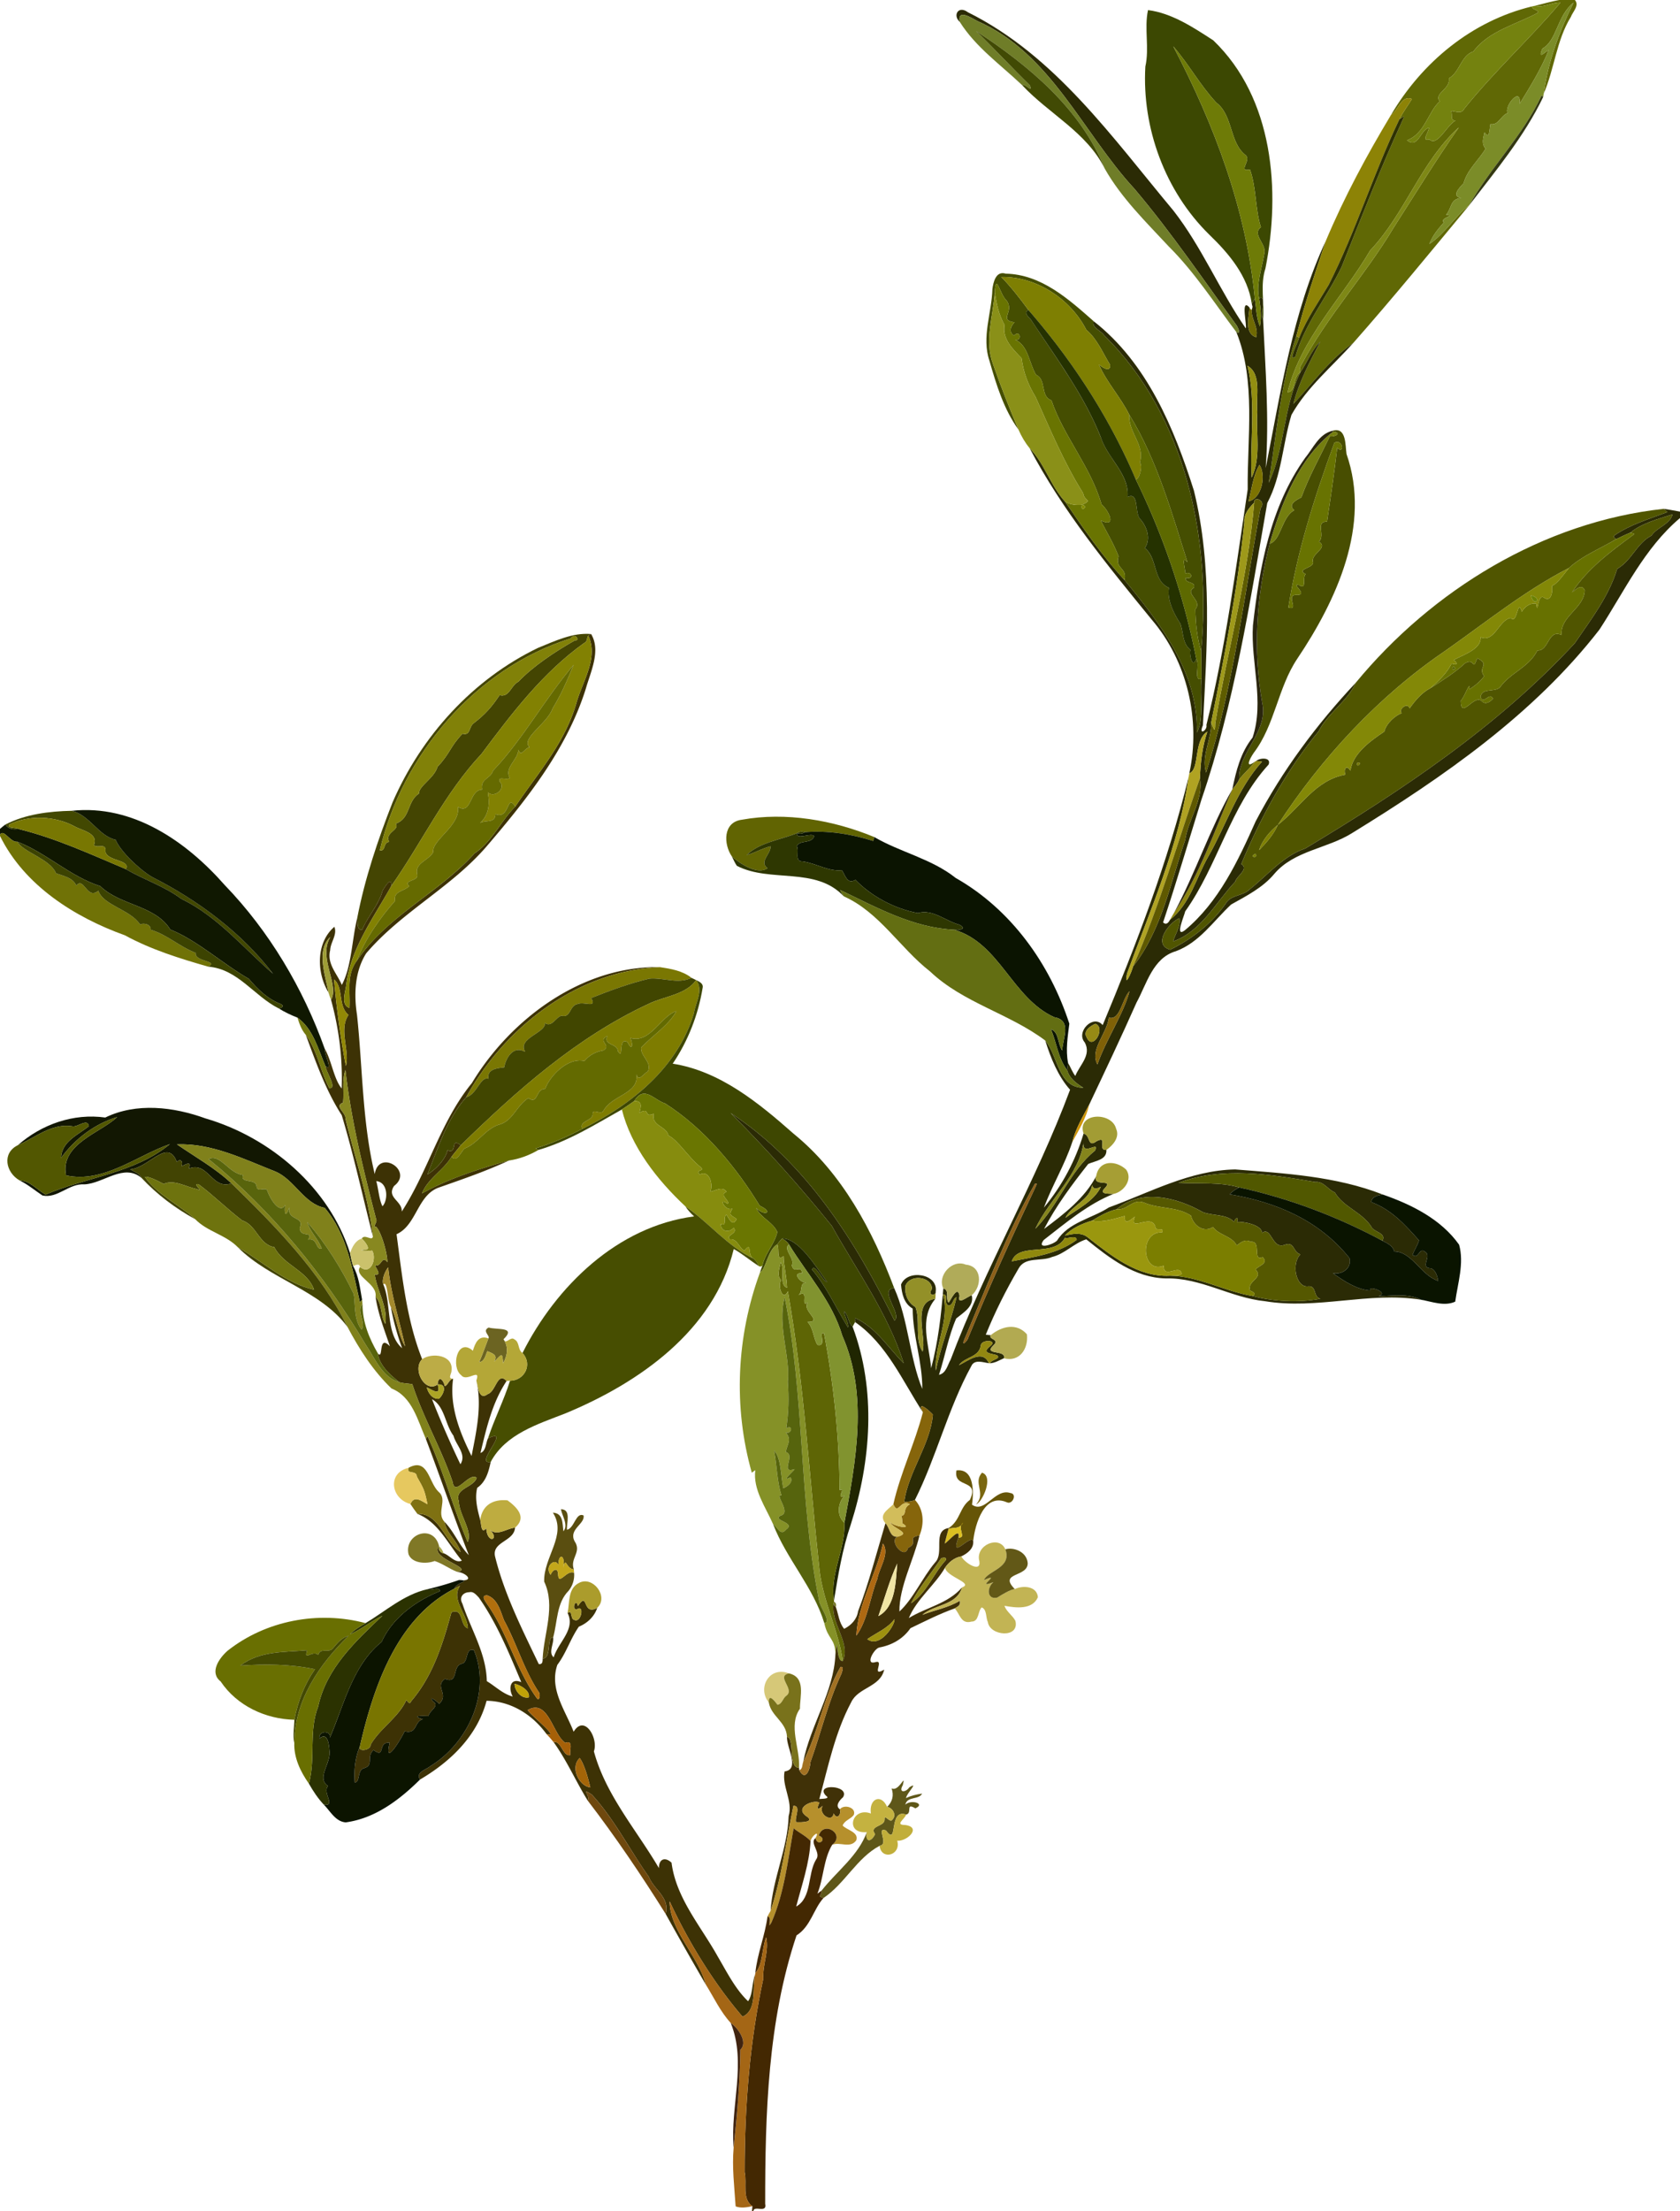 <svg xmlns="http://www.w3.org/2000/svg" width="1186pt" height="2080" viewBox="0 0 1186 1560"><defs><filter id="a" color-interpolation-filters="sRGB"><feColorMatrix in="SourceGraphic" values="1 0 0 0 0 0 1 0 0 0 0 0 1 0 0 -0.212 -0.715 -0.072 1 0" result="colormatrix"/><feComposite in="SourceGraphic" in2="colormatrix" operator="arithmetic" k2="1" result="composite"/><feGaussianBlur stdDeviation="0.1 0.01" result="blur1"/><feGaussianBlur in="composite" stdDeviation="0.01 0.1" result="blur2"/><feBlend in="blur2" in2="blur1" mode="darken" result="blend"/></filter></defs><g filter="url(#a)"><path d="M1100.62 0h11.17c3.43 3.85-1.56 8.35-2.86 11.96-10.19 16.55-11.52 36.48-19.15 54.1 2.97-22.37 11.15-44.29 21.09-64.18-11.59 8.89-11.78 26.98-21.98 32.34-3.52 8.31 1.69 2.5 4.45 1.06-5.28 13.36-13.56 26.51-20.59 38 1.41-12.81-10.88 1.03-8.46 6.5-4.81 1.74-6.37 8.83-12.12 7.8-.79 3.03-.36 11.6-4.19 5.79-.9 3.94-2.32 8.07.78 11.49-4.93 8.26-12.9 14.78-15.52 24.42-3.18 3.28-8.82 9.27-1.69 10.38-8.01.95-6.12 6.1-10.66 11.94 7.5.41-5.08 2.11-1.61 5.32-3.96 4.51-8.05 9.35-10.18 15.18 10.88-7.19 17.68-19.13 27.91-27.06-26.79 32.3-53.73 65.27-81.7 96.94-16.48 11.43-28.61 28.38-42.27 43.05 3.96-15.63 11.66-29.87 19.02-43.98-6.28 6.04-9.18 14.76-14.21 21.85-.59-2.1-.11-4.19 1.07-5.99 18.35-34.17 44.97-62.94 64.82-96.15 15.22-23.7 30-47.89 46.14-70.87-26.91 24.34-37.81 60.6-62.62 86.79-19.34 33.03-49.03 62.1-58.3 100.12 6.36-.58 3.39-10.85 8.89-13.9-11.96 24.62-10.95 54.49-22.15 77.71 5.41-34.64 8.31-70 19.43-103.44.52.25 1.56.75 2.07 1-.92 3.54-8.49 17.71-2.67 13.35 6.5-23.13 22.42-41.9 32.63-63.38 14.02-35.08 27.74-70.26 43.53-104.57 1.5-2.8-1.66-.01-2.74.49 2.47-5.04 5.94-9.47 8.82-14.25-7.39-3.06-9.65 8.03-14.76 11.23 21.85-37.1 57-66.21 99.37-76.48.53 2.7 4.36 1.87 4.48 4.34-15.54 8.4-34.91 12.85-45.75 27.44-8.67 2.69-9.57 14.63-17.3 18.94 1.36 7.61-10.93 10.55-6.36 16.23-8.04 6.71-10.52 22.98-23.19 27.43 7.93 6.34 9.25-7.25 15.5-8.81.03 2.92-5.78 10 .34 8.19 5.63 5.4 12.14-9.9 18.46-13.3-4.27.05-1.81-4.19-3.25-6.75 3.44.1 7.34 2.62 9.47-1.67 20.95-26.08 47.76-50.83 67.85-74.76-6.12-.28-11.92 3.93-17.97 2.25 5.62-1.48 11.22-2.96 16.96-4.09z" fill="#606805"/><path d="M1110.87 1.88c-9.94 19.89-18.12 41.81-21.09 64.18-.09.58-.26 1.74-.35 2.32l-1.16-1c-13.11 28.24-36.01 50.58-51.26 77.66-10.23 7.93-17.03 19.87-27.91 27.06 2.13-5.83 6.22-10.67 10.18-15.18-3.47-3.21 9.11-4.91 1.61-5.32 4.54-5.84 2.65-10.99 10.66-11.94-7.13-1.11-1.49-7.1 1.69-10.38 2.62-9.64 10.59-16.16 15.52-24.42-3.1-3.42-1.68-7.55-.78-11.49 3.83 5.81 3.4-2.76 4.19-5.79 5.75 1.03 7.31-6.06 12.12-7.8-2.42-5.47 9.87-19.31 8.46-6.5 7.03-11.49 15.31-24.64 20.59-38-2.76 1.44-7.97 7.25-4.45-1.06 10.2-5.36 10.39-23.45 21.98-32.34z" fill="#7b8c28"/><path d="M1083.66 4.09c6.05 1.68 11.85-2.53 17.97-2.25-20.09 23.93-46.9 48.68-67.85 74.76-2.13 4.29-6.03 1.77-9.47 1.67 1.44 2.56-1.02 6.8 3.25 6.75-6.32 3.4-12.83 18.7-18.46 13.3-6.12 1.81-.31-5.27-.34-8.19-6.25 1.56-7.57 15.15-15.5 8.81 12.67-4.45 15.15-20.72 23.19-27.43-4.57-5.68 7.72-8.62 6.36-16.23 7.73-4.31 8.63-16.25 17.3-18.94 10.84-14.59 30.21-19.04 45.75-27.44-.12-2.47-3.95-1.64-4.48-4.34.57-.12 1.71-.35 2.28-.47z" fill="#74820f"/><path d="M677.49 15.35c-5.07-4.47-.92-11.73 5.75-6.73 61.55 30.51 102.14 88.57 145.15 139.99 20.09 25.73 32.6 56.3 51.04 83.01 1.18-1.1-3.97-22.08 2.63-14.71-.29 6.53-3.88 18.16 4.72 21.03 2.21-7.76-5.08-14.1-2.55-21.38-.13-.57-.4-1.7-.53-2.26.8-1.12 1.3-2.42 2.18-3.49.98 6.48.99 13.33 3.54 19.46 1.29-6.54.51-13.21-.5-19.72 5.52-3.34.48 11.28 2.76 14.67 1.64 35.03 4.4 70.03 1.85 105.01 10.68-53.89 19-110.07 42.45-160.31-7.41 22.22-14.96 44.5-20.85 67.25-11.12 33.44-14.02 68.8-19.43 103.44 11.2-23.22 10.19-53.09 22.15-77.71 5.03-7.09 7.93-15.81 14.21-21.85-7.36 14.11-15.06 28.35-19.02 43.98 13.66-14.67 25.79-31.62 42.27-43.05-14.85 16.56-32.6 31.14-43.62 50.75-6.22 20.51-6.81 42.91-17.07 62.15-12.27 70.34-23.24 141.49-46.46 209.28-8.96 28.89-17.49 57.94-27.08 86.61 2.17 2.04 3.79.24 4.86-1.84 14.21-11.12 18.4-29.54 26.99-44.57 12.78-22.31 20.42-47.52 38-67.02-1.4-.27-2.81-.42-4.21-.46 2.83-2.41 10.98-2.72 8.85 2.52-27.04 29.53-35.69 70.93-58.86 103.53-.44 2.53-7.77 19.06-.29 13.39 24.01-19.91 37.55-48.97 50.02-76.87 18.71-35.75 43.05-68.38 70.61-97.73-5.56 12.79-19.56 21.29-26.16 34.17-23.06 28.03-40.91 60.56-54.61 93.71 5.72 3.46-3.43 8.48-4.26 12.38-13.79 14.63-23.9 35.11-43.87 42.2 1.53-5.46 5.41-10.18 4.48-16.36-6.83 2.54-19.51 18.32-6.59 22.19 15.4-7.46 29.41-18.43 39.3-32.61 3.59-6.26 12.2-5.11 16.99-10.08 12.74-10.04 23.28-23.36 39.21-28.77 68.4-41.1 135.72-85.85 190.21-144.81 11.56-16.95 23.99-32.96 29.89-52.42 10.29-5.83 13.68-17.9 24.2-23.45 4.07-6.03 12.82-7.67 14.95-15.01-10.31 3.36-21.33 6.03-29.9 12.95-3.36 1.31-6.57 2.97-9.83 4.5-1.04-.64-2.61-1.22-1.35-2.57 11.31-7.79 24.73-11.64 37.39-16.47-.85-.79-1.71-1.56-2.58-2.3 3.83.51 7.61 1.31 11.48 1.98v4.51c-25.24 21.31-39.11 51.47-56.85 78.69-46.58 60.03-110.34 104-174.5 143.49-17.58 11.11-41.04 12.35-55.1 28.92-8.15 9.73-19.58 15.47-30.42 21.55-12.45 11.59-22.39 26.84-39.08 32.98-16.2 4.74-20.51 23.02-27.73 36.24-10.69 24.1-22.01 47.91-33.29 71.74-4.58 8.63-9.78 17.3-12.12 26.84-5.3 15.92-14.1 30.39-19.97 46.06 12.86-15.48 22.3-33.15 28.01-52.25 5.14 1.11 2.53 10.48 9.29 5.32 8.22-4.11.02 6.74 6.81 6.23.49 7.07-8.02 7.71-12.81 9.88-11.42 14.48-22.64 29.49-31.18 45.87 14.05-10.47 28.8-21.85 36.77-37.22-2.62 7.96 12.61 1.47 6.3 8.24-4.67 4.54 2.03 4 6.04 4.24-17.49 6.78-33.74 20.37-49.37 32.54-5.35 7.03 6.42 3.34 9.43.42 7.89-12.92 24.58-15.59 36.6-23.41 29.07-10.63 57.47-26.25 89.16-26.81 35.06 2.8 70.97 4.74 104.11 17.67-3.22.7-7.67 1.28-8.05 5.36 14.37 5.38 23.94 16.06 33.69 27.01-1.04 3.58-3.2 6.7-4.57 10.15 4.3 3.82 4.55-5.51 8.7-2.2 5.5 2.92-4.13 11.55 4.3 11.77 3.46 1.35 4.51 5.56 5.15 8.88-12.24-3.9-18.47-20.68-31-20.77-1-4.05-5.01-5.81-8.41-7.56 3.01-5.78-6.3-5.84-8.04-10.24-6.72-10.11-19.57-13.57-25.54-23.83-4.96-1.97-7.82-8-13.75-7.37-31.93-5.33-65.34-11.05-96.62.58 14.23.9 28.96-.85 42.93 3.26-2.57 1.18-4.92 2.79-6.88 4.83 32.88 5.44 63.37 18.38 84.65 44.99 1.87 7.12-5.25 11.88-11.7 10.66 7.75 5.54 16.73 11.56 26.56 12.25-2.68-4.09 14 1.4 5.58 3.96 10.02-.21 20.75-2.17 30.1 2.53-36.63-5.88-73.55 7.14-110.19 1.03-24.02-2.39-45.33-16.7-69.86-16.07-22.07-.4-40-14.41-56.29-27.58-8.73 2.71-15.13 10.27-24.14 12.45-7.76 3.43-19.11-.51-23.74 8.32-8.75 14.95-16.56 30.44-23.06 46.5 1.14.18 2.3.27 3.47.35-1.91 3.15 6.88 2.73 1.86 7.22-7.39 7.21 9.42 2.76 7.43 9.08-3.18 1.37-6.25 3.35-9.8 3.52.78-2.73 8.27-3.05 4.9-5.69-3.64-1.28-11.41-1.19-4.78-6.38 5.94-4.53-6.53-5.05-6.63-.29-1.37 8.27-11.22 7.75-15.39 13.72 6.6-3.12 16.65-11.44 21.17-1.4-4.16-.54-10.18-3.01-12.47 2.05-16.45 30.01-24.55 63.97-39.76 94.38-2.34 1.24-5.1 1.18-7.64 1.48 3.07-21.5 18.5-40.45 20.3-61.66-3.06-3.39-11.63-10.42-7.07-1.66-14.37-21.95-25.35-47.95-47.85-63.62-.1-.99-.18-1.98-.24-2.95 14.83 6.36 24.32 21.92 34.57 32-11.1-35.09-33.3-65.55-50.82-96.99-22.17-27.42-46.05-54.29-71.41-79.56 53.17 34.8 88.12 90.32 115.69 146.43 5.78-4.18-11.69-22.11-.21-22.96 10.13 22.49 10.81 49.2 19.85 71.22.18-19-6.76-37.54-6.78-56.69-6.17-3.59-7.64-10.3-8.21-16.96 4.31-11.07 26.26-7.77 24.47 4.87.53 3.42-6.24 3.36-2.6-1.92-.49-8.97-15.88-10.43-18.85-1.88-.48 6.08 1.86 11.76 7.18 14.8 3.64 9.76-.87 22.36 4.99 31.45 3.13-10.04-8.17-35.26 9.05-37.27-11.89 13.94-4.38 32.69-2.99 48.94 4.94-18.67 7.08-37.48 8.58-56.26 4.73 1.13 1.24 7.39 3.78 10.03 1.89-2.64 6.44-12.47 7.68-4.77-1.81 7.08 5.37.53 8.63-.47 1.87 7.92-5.95 12.24-11 16.43-5.49 12.76-7.88 26.58-12.14 39.76 5.07-1.16 6.02-6.91 8.25-10.82 24.5-65.04 60.09-125.27 84.29-190.33-8.39-9.35-13.72-22.45-17.52-34.72 9.08 10.7 9.01 33.3 26.92 33.35-4.96-3.07-9.87-6.64-11.52-12.51.24-1.67.5-3.34.71-5.01 1.81 2.99 2.94 6.39 5.1 9.16 3.07-7.75 11.55-14.61 6.7-23.61-6.54-7.38 5.9-20.28 12.64-12.25 23.61-56.75 46.11-115.09 60.71-175.27-6.67 48.17-26.92 93.4-43.53 138.91-2.19 11.25 3.41-1.37 4.22-4.95 20.34-25.84 26.34-58.79 36.81-89.26 2.21-14.83 13.06-28.28 10.42-43.64.43-11.14 1.65-22.22 5.25-32.8-9.82 5.89-5.27 26.81-12.73 29.34 8.16-37.58-1.38-79.02-26.62-108.5-31.28-38.29-62.99-76.92-86.13-120.88 10.64 10.95 14.82 26.67 25.15 37.85 12.95 19.09 26.16 38.21 41.86 55.18 25.47 31.01 52.13 65.22 51.1 107.67 5.11-9.46 1.85-26.01 3.21-37.87 0-6.53-.1-13.04-.21-19.55 7.28-78.42-10.54-166.07-68.53-222.88-1.99-3.29-9.07-5.34-7.34-9.93 37.6 29.38 56.75 75.29 70.77 119.55 13.3 54.13 9.17 110.38 6.34 165.47-3.43 7.98 3.45 3.33 2.46-.14 13.58-54.71 20.78-110.65 29.15-166.2-.37-36.53 5.91-76.59-8.01-111.04 3.62 1.66 1.18-2.7.42-4.36-23.71-32.54-46.32-65.98-72.39-96.73-36.57-39.51-58.9-95.58-110.76-118.26-4.1-2.2-14.33-8.95-12.58.43m203.18 242.7c6.32 25.64 1.55 53.68 2.96 78.89 6.85-14.64 2.87-31.01 3.99-46.51-1.21-9.96 3.47-26.25-6.95-32.38m8.44 69.93c-4.57 7.67-5.45 17.2-7.69 25.75 9.85-2.37 12.36-19.14 7.69-25.75m-3.74 26.68c-3.69 3.68-7.48 8.22-6.89 13.86-4.88 47.58-14.06 94.5-23.47 141.28.36 11.96-7.09 23.16-3.59 35.25 19.22-60.45 26.67-124.01 38.42-186.32 4.6-5.67-5.01-9.23-4.47-4.07m-87.99 344.68c-5.33 5.33-6.47 20.89-14.54 18.59-1.61 11.67-13.75 22.73-8.12 32.98 6.09-17.54 18.4-35.4 22.66-51.57m-24.05 22.97c-3.57 1.42-9 5.21-6.2 9.51 4.2 10.05 13.81-6.72 6.2-9.51m-8.24 82.65c-2.8 24.03-24.23 40.59-34.2 61.92 16.12-16.09 24.16-40.72 42.08-55.07 3.94-7.97-10.2 5.38-7.88-6.85m-34.59 30.35c-19.86 35.23-34.49 73.63-50.25 111.03-.94 3.63 3.18-1.17 3.36-2.78 14.78-35.83 30.69-70.83 47.23-105.76.41-1.18 2.13-3.73-.34-2.49m40.52.85c-1.79 10.56-14.22 14-18.87 22.98 8.61-6.29 20.3-11.85 25.04-21.92-2.64 1.35-5.24 2.36-6.17-1.06m17.22 17.01c-6.12 1.33-12.14 4.88-17.29 7.99-6.8 1.99-14.79 5.48-19.12 10.57 5.28-1.38 11.64-2.53 16.18 1.28 16.63 13.02 35.37 28.12 57.75 27 19.84.1 38.44 10.92 58.11 14.23 14.88 3.98 32.68 4.91 48.27 2.03-5.43-1.25-2.26-9.6-8.99-8.75-8.02.79-11.89-15.69-5.12-22.59-5.65-1.66-3.83-9.55-11.51-6.58-8.53 2.95-8.99-13.43-15.59-8.54.05-5.7-13.5-8.27-17.66-7.67 1.82-3.78-1.43-3.43-1.98-.07-5.45-5.75-15.15-4.15-22.22-6.96-18.24-10.38-43.45-16.72-60.83-1.94m-36.39 20c-7.86 14.2-32.86 2.76-37.62 16.7 15.58-3.16 32.52-5.17 45.88-15.19-.43-3.73-6.48-.34-8.26-1.51m-86.17 39.97c5.28 17.93-6.53 36.71-4.98 53.76 3.46-17.6 10.55-34.18 14.55-51.62-2.69.35-2.38 6.58-6.08 5.55-3.17-2.05.81-7.65-3.49-7.69z" fill="#2b2b05"/><path d="M810.44 7.13c16.85 2.11 32.07 12.27 46.08 21.34 42.5 40.79 47.69 106.03 36.82 160.88-3.84 11.74-.63 23.89-1.66 35.87-2.28-3.39 2.76-18.01-2.76-14.67-2.35-9.79 1.93-21.33 3.63-31.58 1.9-6.76-9.16-13.55-2.39-18.7-4.06-12.3-3.14-27.81-7.74-40.71-9.04 2 1.16-6.33-2.99-10.03-11.68-8.9-8.78-28.12-20.82-37.15-11.8-12.77-18.94-26.54-30.36-39.71 29.24 55.89 51.58 115.27 57.63 178.14-.88 1.07-1.38 2.37-2.18 3.49-2.85-19.78-16.24-35.5-30.12-48.88-31.06-30.47-47.49-75.14-45.02-118.44 2.96-13.1-.92-26.98 1.88-39.85z" fill="#3c4802"/><path d="M677.49 15.35c-1.75-9.38 8.48-2.63 12.58-.43 51.86 22.68 74.19 78.75 110.76 118.26 26.07 30.75 48.68 64.19 72.39 96.73.76 1.66 3.2 6.02-.42 4.36-15.47-20.43-29.45-42.21-47.7-60.37-16.11-17.33-33.4-34.11-45.16-54.85-17.03-42.43-53.69-72.73-90.85-97.15 12.77 12.39 25.3 25.94 37.95 38.26 2.34 6.15-3.07-1.44-5.49-.1-15.15-14.41-32.71-26.68-44.06-44.71z" fill="#6f7d28"/><path d="M689.09 21.9c37.16 24.42 73.82 54.72 90.85 97.15-12.62-25.68-39.32-38.6-58.39-58.99 2.42-1.34 7.83 6.25 5.49.1-12.65-12.32-25.18-25.87-37.95-38.26z" fill="#414a04"/><path d="M828.25 32.67c11.42 13.17 18.56 26.94 30.36 39.71 12.04 9.03 9.14 28.25 20.82 37.15 4.15 3.7-6.05 12.03 2.99 10.03 4.6 12.9 3.68 28.41 7.74 40.71-6.77 5.15 4.29 11.94 2.39 18.7-1.7 10.25-5.98 21.79-3.63 31.58 1.01 6.51 1.79 13.18.5 19.72-2.55-6.13-2.56-12.98-3.54-19.46-6.05-62.87-28.39-122.25-57.63-178.14z" fill="#6e7b07"/><path d="M1088.27 67.38l1.16 1c-13.28 27.78-33.8 52.38-52.42 76.66 15.25-27.08 38.15-49.42 51.26-77.66z" fill="#333812"/><path d="M982.01 81.04c5.11-3.2 7.37-14.29 14.76-11.23-2.88 4.78-6.35 9.21-8.82 14.25-18.37 38.26-30.8 79.03-49.98 116.9-7.24 12.2-15.52 23.94-20.77 37.21-.51-.25-1.55-.75-2.07-1 5.89-22.75 13.44-45.03 20.85-67.25 12.89-30.71 28.84-60.31 46.03-88.88z" fill="#8d8306"/><path d="M987.95 84.06c1.08-.5 4.24-3.29 2.74-.49-15.79 34.31-29.51 69.49-43.53 104.57-10.21 21.48-26.13 40.25-32.63 63.38-5.82 4.36 1.75-9.81 2.67-13.35 5.25-13.27 13.53-25.01 20.77-37.21 19.18-37.87 31.61-78.64 49.98-116.9z" fill="#2e3100"/><path d="M967.26 176.68c24.81-26.19 35.71-62.45 62.62-86.79-16.14 22.98-30.92 47.17-46.14 70.87-19.85 33.21-46.47 61.98-64.82 96.15-1.18 1.8-1.66 3.89-1.07 5.99-5.5 3.05-2.53 13.32-8.89 13.9 9.27-38.02 38.96-67.09 58.3-100.12z" fill="#7e8816"/><path d="M700.59 204c.62-4.97 2.48-13.1 9.38-10.94 25.17.54 44.38 17.95 62.12 33.57-1.73 4.59 5.35 6.64 7.34 9.93 57.99 56.81 75.81 144.46 68.53 222.88-2.94-9.45-3.94-20.01-4.1-29.61 5.38-6.32-8.11-10.97-1.05-15.2 1.72-4.72-6.96-2.74-5.62-7.14 5.35 1.8 4.58-4.63-.36-3.01-.28-3.92-3.08-13.15 1.45-7.88-10.35-32.69-21.51-72.51-41.09-104.08-6.13-12.37-15.9-22.73-21.4-35.33 2.29 1.89 8.26 5.99 7.88.21-5.21-8.52-9.05-18.17-16.81-24.76-11.2-21.86-35.27-37.64-59.97-37.23 7.01 7.22 13.21 15.22 19.16 23.31-3.72 1.57-.04 4.91 1.59 6.6 17.71 26.94 37.56 53.06 49.59 83.47 4.8 14.76 20.16 25.65 18.76 41.87 8.3-4.12 4.9 11.41 8.84 15.41 4.98 5.52 7.76 14.24 3.35 20.58 9.23 7.22 5.5 23.09 17.04 28.03-1.45 8.3 3.23 17.86 8.01 25.24 2.35 6.23 1.32 14.03 7.18 18.56-1.09 3.1 1.54 13.87 4.1 6.26 2.79 4.2-2.18 15.89 3.66 14.25-1.36 11.86 1.9 28.41-3.21 37.87 1.03-42.45-25.63-76.66-51.1-107.67 2.16-8.9-6.97-7.58-4.24-16.79-3.35-8.73-8.33-16.97-12.6-25.26 11.74 5.63 5.82-6.92.57-11.38-7.37-26.11-26.86-48.19-35.32-73.34-8.16-2.82-3.25-14.62-10.88-18-4.87-8.03-5.35-20.55-14.73-24.84 5.31 1.18 3.2-7.49-.75-2.81-4.15-2.56-2.43-6.55.27-9.38-11.84-1.68.61-7.58-5.77-15.57-4.69-4.3-7.23-20.06-8.17-5.55-1.09 16.84-7.41 33.95-1.21 50.62 5.42 15.62 11.52 30.99 17.96 46.19-10.32-14.22-15.68-31.8-20.5-48.6-5.64-16.63 1.62-33.71 2.1-50.48z" fill="#454e01"/><path d="M706.89 195.41c24.7-.41 48.77 15.37 59.97 37.23 7.76 6.59 11.6 16.24 16.81 24.76.38 5.78-5.59 1.68-7.88-.21 5.5 12.6 15.27 22.96 21.4 35.33-.78 12.69 11.23 21.14 7.47 33.78 2.22 2.38-.24 11.87-2.85 11.92-18.52-43.53-44.58-83.7-75.76-119.5-5.95-8.09-12.15-16.09-19.16-23.31z" fill="#7e7f02"/><path d="M702.24 206.27c.94-14.51 3.48 1.25 8.17 5.55 6.38 7.99-6.07 13.89 5.77 15.57-2.7 2.83-4.42 6.82-.27 9.38 3.95-4.68 6.06 3.99.75 2.81 9.38 4.29 9.86 16.81 14.73 24.84 7.63 3.38 2.72 15.18 10.88 18 8.46 25.15 27.95 47.23 35.32 73.34 5.25 4.46 11.17 17.01-.57 11.38 4.27 8.29 9.25 16.53 12.6 25.26-2.73 9.21 6.4 7.89 4.24 16.79-15.7-16.97-28.91-36.09-41.86-55.18 3.62 2.07 7.76 2.54 11.87 2.18-1.65 5.78 5.38.89 0 0 8.06-3.88 1.56-2.31.84-8.16-13.56-21.52-23.26-45.01-33.68-68.07-5.2-8.46-8.43-16.86-9.88-27.28-6.16-6.35-13.74-13.59-11.99-23.42-4.07-7.18-5.65-14.85-6.92-22.99z" fill="#697401"/><path d="M702.24 206.27c1.27 8.14 2.85 15.81 6.92 22.99-1.75 9.83 5.83 17.07 11.99 23.42 1.45 10.42 4.68 18.82 9.88 27.28 10.42 23.06 20.12 46.55 33.68 68.07.72 5.85 7.22 4.28-.84 8.16-4.11.36-8.25-.11-11.87-2.18-10.33-11.18-14.51-26.9-25.15-37.85-3.25-3.96-5.83-8.39-7.86-13.08-6.44-15.2-12.54-30.57-17.96-46.19-6.2-16.67.12-33.78 1.21-50.62z" fill="#8a9018"/><path d="M882.06 216.91c1.11 2.13 2.11 2.19 2.17-.35-2.53 7.28 4.76 13.62 2.55 21.38-8.6-2.87-5.01-14.5-4.72-21.03z" fill="#6f6903"/><path d="M727.64 225.32c-1.63-1.69-5.31-5.03-1.59-6.6 31.18 35.8 57.24 75.97 75.76 119.5a514.042 514.042 0 0142.7 126.52c-2.56 7.61-5.19-3.16-4.1-6.26-5.86-4.53-4.83-12.33-7.18-18.56-4.78-7.38-9.46-16.94-8.01-25.24-11.54-4.94-7.81-20.81-17.04-28.03 4.41-6.34 1.63-15.06-3.35-20.58-3.94-4-.54-19.53-8.84-15.41 1.4-16.22-13.96-27.11-18.76-41.87-12.03-30.41-31.88-56.53-49.59-83.47z" fill="#253200"/><path d="M880.67 258.05c10.42 6.13 5.74 22.42 6.95 32.38-1.12 15.5 2.86 31.87-3.99 46.51-1.41-25.21 3.36-53.25-2.96-78.89z" fill="#928e11"/><path d="M804.66 326.3c3.76-12.64-8.25-21.09-7.47-33.78 19.58 31.57 30.74 71.39 41.09 104.08-4.53-5.27-1.73 3.96-1.45 7.88 4.94-1.62 5.71 4.81.36 3.01-1.34 4.4 7.34 2.42 5.62 7.14-7.06 4.23 6.43 8.88 1.05 15.2.16 9.6 1.16 20.16 4.1 29.61.11 6.51.21 13.02.21 19.55-5.84 1.64-.87-10.05-3.66-14.25-8.66-43.79-23-86.33-42.7-126.52 2.61-.05 5.07-9.54 2.85-11.92z" fill="#5d6900"/><path d="M940.8 303.87c9.77-2.85 8.87 10.27 9.77 16.4 17.52 50.03-7.02 103.2-34.8 144.52-13.73 20.55-15.67 46.57-30.69 66.34-3.39 4.96-6.17 11.43 1 6.1-3.45 4.48-7.76 8.2-11.29 12.61-.84-19.21 20.84-33.54 16.26-54.03-6.54-37.43-4.14-75.61 5.31-112.29 7.97-2.05 8.32-18.84 17.41-23.58-5.05-3.78 1.41-7.31 4.93-9.05 5.15-14.23 13.23-28.89 20.07-42.97 4.59.29 8.24-2.59 2.49-3.44l-.46-.61m1.2 8.52c-14.01 38.04-26.15 76.38-32.48 116.14 8.36 2.65-3.04-9.72 6.45-8.79 7.79-.45-5.57-8.55 1.23-6.96 5.63 3.75 1.93-5.38 4.53-7.75-7.11-3.51 5.28-4.16 5.28-8.15-2.34-6.19 11.29-10.15 4.11-14.76 4.76-4.61-2.95-14.06 5.72-14.19 2.52-16.83 5.27-35.45 7.15-51.93 5.68 4.83 3.71-6.91-1.99-3.61z" fill="#484e01"/><path d="M921.24 323.23c5.8-7 9.86-17.17 19.56-19.36l.46.61c-24.35 18.97-36.44 50.16-44.9 79.04-9.45 36.68-11.85 74.86-5.31 112.29 4.58 20.49-17.1 34.82-16.26 54.03-1.12 2.66-3 4.87-4.86 7.04 2.73-13 5.71-25.71 14.33-36.54 8.5-25.4-1.4-52.73.25-79.06 4.64-41.16 12.19-83.52 36.73-118.05z" fill="#2a260d"/><path d="M896.36 383.52c8.46-28.88 20.55-60.07 44.9-79.04 5.75.85 2.1 3.73-2.49 3.44-6.84 14.08-14.92 28.74-20.07 42.97-3.52 1.74-9.98 5.27-4.93 9.05-9.09 4.74-9.44 21.53-17.41 23.58z" fill="#747e0f"/><path d="M942 312.39c5.7-3.3 7.67 8.44 1.99 3.61-1.88 16.48-4.63 35.1-7.15 51.93-8.67.13-.96 9.58-5.72 14.19 7.18 4.61-6.45 8.57-4.11 14.76 0 3.99-12.39 4.64-5.28 8.15-2.6 2.37 1.1 11.5-4.53 7.75-6.8-1.59 6.56 6.51-1.23 6.96-9.49-.93 1.91 11.44-6.45 8.79 6.33-39.76 18.47-78.1 32.48-116.14z" fill="#687301"/><path d="M889.11 327.98c4.67 6.61 2.16 23.38-7.69 25.75 2.24-8.55 3.12-18.08 7.69-25.75z" fill="#7d7301"/><path d="M885.37 354.66c-.54-5.16 9.07-1.6 4.47 4.07-11.75 62.31-19.2 125.87-38.42 186.32-3.5-12.09 3.95-23.29 3.59-35.25 1.16 2.07 2.86 9.6 2.89.45 8.78-52.1 23.2-103.23 27.47-155.59z" fill="#5e5c00"/><path d="M878.48 368.52c-.59-5.64 3.2-10.18 6.89-13.86-4.27 52.36-18.69 103.49-27.47 155.59-.03 9.15-1.73 1.62-2.89-.45 9.41-46.78 18.59-93.7 23.47-141.28z" fill="#9e991a"/><path d="M763.87 356.19c-1.65 5.78 5.38.89 0 0z" fill="#818a01"/><path d="M957.05 481.72c53.92-65.42 132.52-113.57 217.47-122.75.87.74 1.73 1.51 2.58 2.3-12.66 4.83-26.08 8.68-37.39 16.47-1.26 1.35.31 1.93 1.35 2.57-11.17 6.68-24.11 11.74-33.47 20.4-31.11 15.95-58.74 38.38-87.39 58.48-47.26 32.13-87.35 75.54-118.13 122.79-5.71 4.61-10.95 10.79-13.23 17.8 5.05-5.11 10.29-11.06 13.23-17.8 16.45-12.87 26.4-31.59 47.65-35.47-1.33-3.93.75-7.37 3.64-2.83 1.53-11.94 14.08-20.98 23.91-27.57 1.36-5.94 8.31-11.78 12.28-12.92-2.85-2.54 4.21-8.21 5.57-3.46 3.96-5.59 8.64-11.13 14.83-14.33 8.21-5.17 17.93-11.51 24.29-17.49 7.24-4.35 5.02 6.49 8.59-3.61 9.76 4.9-.08 6.1 4.9 12.69-2.62 3.79-6.47 6.73-10.29 9.26.53-7.26-3.77 6.35-6.2 8 .08 14.16 9.52-5.34 15.05.56 2.53 2.58 5.85.22 7.69-1.94-2.53-4.99-6.34 4.43-8.81-.98.8-6.88 9.55-3.31 13.67-6.89 7.29-10.46 20.51-14.05 26.49-26.12 8.27.56 7.36-15.38 17.09-10.91-1.37-13.13 16.03-18.77 16.32-31.6-2.15-4.76-6.44-.42-8.96 1.49 10.89-16.62 27.2-28.69 42.93-40.3 2.28-1.31-.69-1.41-1.82-1.75 8.57-6.92 19.59-9.59 29.9-12.95-2.13 7.34-10.88 8.98-14.95 15.01-10.52 5.55-13.91 17.62-24.2 23.45-5.9 19.46-18.33 35.47-29.89 52.42-54.49 58.96-121.81 103.71-190.21 144.81-15.93 5.41-26.47 18.73-39.21 28.77-4.79 4.97-13.4 3.82-16.99 10.08-9.89 14.18-23.9 25.15-39.3 32.61-12.92-3.87-.24-19.65 6.59-22.19.93 6.18-2.95 10.9-4.48 16.36 19.97-7.09 30.08-27.57 43.87-42.2.83-3.9 9.98-8.92 4.26-12.38 13.7-33.15 31.55-65.68 54.61-93.71 6.6-12.88 20.6-21.38 26.16-34.17m1.12 56.45c-1.02 4.62 4.62-1.02 0 0m-71.88 64.14c-5.39 2.33 2.56 3.61 0 0z" fill="#505500"/><path d="M1141.06 380.31c3.26-1.53 6.47-3.19 9.83-4.5 1.13.34 4.1.44 1.82 1.75-15.73 11.61-32.04 23.68-42.93 40.3 2.52-1.91 6.81-6.25 8.96-1.49-.29 12.83-17.69 18.47-16.32 31.6-9.73-4.47-8.82 11.47-17.09 10.91-5.98 12.07-19.2 15.66-26.49 26.12-4.12 3.58-12.87.01-13.67 6.89 2.47 5.41 6.28-4.01 8.81.98-1.84 2.16-5.16 4.52-7.69 1.94-5.53-5.9-14.97 13.6-15.05-.56 2.43-1.65 6.73-15.26 6.2-8 3.82-2.53 7.67-5.47 10.29-9.26-4.98-6.59 4.86-7.79-4.9-12.69-3.57 10.1-1.35-.74-8.59 3.61-6.36 5.98-16.08 12.32-24.29 17.49 5.69-5.17 11.47-10.47 14.8-17.24 3.89 1.2 4.8.14 1.54-2.59 7.48-3.97 19.48-7.66 18.98-16.08 9.84 4.21 12.77-12.16 21.26-13.55 4.75 5.28 4.74-14.99 7.81-4.34.87-1.85 4.76-6.67 10.16-5.73 1.29 9.67.55-8.1 5.73-4.09 5.05 3.19 6.03-4.99 5.34-8.49 3.99-1.46 8.22-8.05 12.02-12.58 9.36-8.66 22.3-13.72 33.47-20.4m-114.86 89.94c-3.71 2.73 3.71 2.72 0 0z" fill="#677100"/><path d="M1020.2 459.19c28.65-20.1 56.28-42.53 87.39-58.48-3.8 4.53-8.03 11.12-12.02 12.58.69 3.5-.29 11.68-5.34 8.49-5.18-4.01-4.44 13.76-5.73 4.09-5.4-.94-9.29 3.88-10.16 5.73-3.07-10.65-3.06 9.62-7.81 4.34-8.49 1.39-11.42 17.76-21.26 13.55.5 8.42-11.5 12.11-18.98 16.08 3.26 2.73 2.35 3.79-1.54 2.59-3.33 6.77-9.11 12.07-14.8 17.24-6.19 3.2-10.87 8.74-14.83 14.33-1.36-4.75-8.42.92-5.57 3.46-3.97 1.14-10.92 6.98-12.28 12.92-9.83 6.59-22.38 15.63-23.91 27.57-2.89-4.54-4.97-1.1-3.64 2.83-21.25 3.88-31.2 22.6-47.65 35.47 30.78-47.25 70.87-90.66 118.13-122.79m60.6-39.14c1.78 8.77 8.85 2.11 0 0z" fill="#838807"/><path d="M1080.8 420.05c8.85 2.11 1.78 8.77 0 0z" fill="#6b8102"/><path d="M379.99 456.99c11.87-4.77 24.16-10.82 37.3-9.69-.49.28-1.46.84-1.95 1.12-1.33 1.61-.5 4.4-2.98 5.22-29.28 20.9-51.13 49.74-72.46 78.25-25.97 27.66-42.03 62.38-63.66 93.14.22-7.23-4.32.35-6.12 3.2-2.74 10.22-10.46 18.03-14.46 27.77-4.21.01-2.75-5.41-3.49-8.27 5.37-27.92 14.54-55.12 24.93-81.61 20.28-46.79 56.7-86.99 102.89-109.13m22.72-6.5c-67.02 20.93-118.82 82.31-134.57 149.4 4.36.96 2.17-5.68 6.62-5.96-3.7-6.52 7.87-8.4 4.6-12.87 10.46-3.5 7.9-15.78 16.41-21.24-.24-5.29 10.76-10.75 13.11-18.88 9.07-9.61 8.72-14.05 17.63-23.33 5.68 1.58 4.39-4.64 7.79-7.29 8.37-6.44 12.79-11.54 18.42-19.91 6.86 1.95 8.07-7.13 13.22-9.45 10.1-10.69 25.59-21.09 39.96-29.2 4.07.56.22-5.95-3.19-1.27z" fill="#444502"/><path d="M415.34 448.42c.49-.28 1.46-.84 1.95-1.12 7.07 11.68-.36 26.69-3.67 38.36-13.33 42.64-41.66 78.24-70.29 111.67-24.99 28.89-60.07 46.14-84.81 75.22-8.06 12.71-8.77 28.91-6.49 43.39 4.01 37.44 3.65 75.6 12.51 112.39 2.84-18.16 27.75-2.36 13.67 8.33-5.62 8.32 5.9 10.51 5.41 18.09 18.81-29.03 27.38-63.6 49.49-90.64 27.54-45.64 78.23-82.87 132.77-81.8-58.12 2.44-109.36 42.01-136.81 91.8-13.72 15.46-19.73 35.83-27.36 54.43 6.25-3.59 12.93-11.01 14.22-17.11 7.5 3.16 1.41-9.61 9.38-3.48-2.2 2.67-4.41 5.34-6.54 8.08-5.71 9.69-16.69 15.28-20.85 25.89 19.06-10.63 40.77-17.46 61.37-23.19-16.04 7.47-32.8 13.21-49.47 19.06-15.3 5.41-15.6 26.49-29.88 32.94 3.87 28.73 6.94 60.15 18.08 88.13-7.34 7.39 2.34 24.25 10.92 17.83 2.38 8.43-2.94 4.24-7.67 2.1 1.01 3.98 3.97 8.43 8.63 7.99 3.18-2.84 6.41-10.53-.96-10.09.52-6.66 4.14-3.36 5.05 1.27 2.46-1.04 2.91-4.75 5.89-5.27-2.71 18.82 4.44 37.5 13.02 54.48 3.43-17.4 7.52-35.8 3.37-53.22 1.28 4.28 1.72 14.37 8.1 9.53 5.76-1.75 6.73-16.19 13.27-9.21-10.16 15.34-14.14 32.84-18.45 50.77 3.96-1.37 3.65-6.97 5.31-10.31 17.44-8.26-10.38 18.94 1.92 16.63-1.51 6.97-3.34 13.94-9.53 18.29-1.88 7.39.13 15.33 2.12 22.57.83 2.67.5 10.52 4.25 5.9.73 11.75 9.95 7.99 2.46 1.1 5.54 4.67 11.83-.91 17.86-1.46-.64 9.9-16.83 9.81-14 20.69 6.59 26.51 19.03 50.99 30.75 75.5 2.65.46 2.76-1.75 2.75-3.77 6.78-.61 2.41-15.37 7.42-14.96.69 4.29-3.64 10.65.4 13.99 3.14-10.62 15.58-19.66 9.79-31.22 3.7-2.8 1.77 4.21 4.66 4.79 4.96 2.59 7.43-11.07 2.02-7.5-4.41.9-.75-8.7.62-2.2 7.55-11.45 2.76 7.34 13.65 1.19-2.02 6.19-7.03 10.9-12.99 13.31-5.91 8.43-8.93 18.65-15.2 26.96-5.85 17.15 5.67 32.09 11.51 47.19 7.62-12.64 17.65 4.68 14.3 13.82 8.32 30.79 30.01 55.29 45.9 82.38-.01-6.93 4.72-7.86 8.92-3.8 3.22 25.03 20.71 44.77 32.62 66.17 6.33 10.75 12.51 23.17 21.39 31.51 3.36-4.38 2.71-13.23 5.01-18.95-2.18 9 1.71 25.46-8.93 29.85-20.76-24.16-38.62-53.71-51.42-81.31.03 20.35 20.3 38.65 25.52 58.69-9.62-16.51-19.05-33.14-28.35-49.83 3.19-11.63-8.35-17.11-11.91-26.21-13.6-19.18-24.36-40.74-40.22-57.99-7.97-5.02-.99.28-2.84 4.3-8.35-13.42-14.77-28.34-24.13-41.29 5.33-1.42 6.53 10.42 11.75 9.11-.61-3.07 2.44-10.89-3.43-8.61-8.82-5.52-12.04-31.53-26.53-23.2.21 2.3 23.86 20.47 13.17 16.95-9.9-13.62-25.05-23.23-42.28-23.44-6.68 24.89-25.35 42.82-46.99 55.57-3.36-5.11 4.16-6.84 7.34-9.51 26.52-16.13 43.14-52.1 30.68-81.82-6.38-1.87-3.51 8.69-8.61 9.63-6.97 1.75-1.94 14.57-11.77 10.65-7.74 5.55 3.19 10.69-4.11 17.67-1.45-1.85-8.18-6.52-4.36-1.78 5.12 3.34-2.62 6.4-3.17 10.35-3.98-.14-13.29-.48-3.91 2.24-6.45 1.5-3.76 10.79-12.94 8.5-2.09 4.72-14.94 26.21-10.55 8.11-8.9-.88-2.6 11.53-11.37 5.15-5.58 4.7.79 10.81-7.05 12.88-4.66 1.62-2.21 9.66-6.26 10.01-.6-8.58.18-17.41 3.59-25.37-1.19 4.18 7.96 2.42 7.54-1.15 6.67-11.73 19.66-19.22 25.3-31.66 1.17 1.24 2.37 3.5 3.41.84 15.35-17.92 22.35-40.39 28.4-62.68 8.63-3.68 5.8 9.51 11.59 11.23-.34-10.18-12.16-20.22-5.52-29.97a51.56 51.56 0 00-3.99 2.03c1.36-4.57 12.81-5.64 3.29-6.14 11.57 1.43 5.24-5.18-1.26-5.73 12.92-2.53-20.33-9.64-12.78-18.09-.8 2.33.77 4.59 3.15 4.97 4.16 1.29 8.29 7.39 12.89 5.17-9.72-11.57-16.65-27.31-31.37-32.96 15.49-.67 19.1 19.71 30.47 26.91-2.26-7.76-10.14-13.34-11.3-21.26 6.81 7 10.27 16.59 17.12 23.46-10.61-27.15-20-54.72-30.3-81.96.28-.52.82-1.58 1.1-2.1 11.19 24.2 17.89 50.24 28.39 74.75 3.71-7.51-6.12-19.39-6.22-28.68-3.3-9.19 10.48-9.62 12.58-16.57-5.2-4.46-15.38 13.98-16.97 2.96-7.95-23.52-20.74-45.35-28.46-68.99-3.03-.52-6.1-.56-9.07-1.36-6.54-5.13-14.19-11.92-15.27-20.4 4.26 5.12-.14-13.97 8.53-4.98-3.87-11.52-8.38-22.88-10.16-34.97 4.88 5.19 3.4 13.49 6.92 19.15 1.9-11.91-5.87-23.22-7.5-34.86 5.36.83 1.03-3.87.31-6.41 4.63 1.16 4.61-7.49 8.62-2.25.05-6.45-4.43-21.82-8.09-25.16-2.71 1.1 1.25-3.45.21-5.04-9.15-35.13-17.62-69.78-21.75-105.37-2.54 7.45-.79 15.74-1.68 23.06-6.59 2.32 2.24 6.97 1.76 11.31 6.62 27.55 16.19 54.99 19.35 83.04-7.32-28.48-13.52-57.35-22-85.53-11.3-17.55-18.18-37.24-25.38-56.68 8.25 11.11 10.17 25.48 16.64 37.6 5.79.35-2.15-10.95-2.78-15.57 5.72 4.34-.96-8.59-.55-12.36 4.96 8.52 6.33 21.1 12.01 28.15.77-21.07-1.94-42.29-7.49-62.54 6.08-10.72-9.34-29.78-.5-44.34-10.06 9.23-3.53 26.72-1.36 39.08-8.37-13.84-8.89-35.04 4.2-46.26 2.25 5.53-2.78 10.93-2.95 16.52-2.45 9.58 4.85 16.44 8.22 24.47 6.96-13.13 7.06-31.64 10.85-47.11.74 2.86-.72 8.28 3.49 8.27 4-9.74 11.72-17.55 14.46-27.77 1.8-2.85 6.34-10.43 6.12-3.2-12.3 22.19-28.37 43.51-31.78 69.28-.39 4.98-4.33 14.64 2.25 16.75.65-11.37-2.32-23.18 5.16-33.21 21.38-31.84 57.9-47.79 83.15-75.83 12.53-8.35 18.41-22.75 28.8-33.04 15.78-23.54 34.76-44.36 43.12-73.05 4.28-15.34 15.67-31.61 8.4-47.51M235.83 691c1.78 20.38 4.45 40.75 8.34 61.06 2.9-10.69-5.21-25.72 1.83-36.02-7.57-6.39-3.32-19.22-10.17-25.04m29.81 142.27c1.58 5.86 1.96 12.93 4.35 17.72 4.06-4.04 4.16-16.96-4.35-17.72m4.93 72.86c5.98 13.89 1.58 34.89 13.31 45.01-3.43-9.48-6.18-19.15-7.96-29.08 4.52 8.59 5.44 20.45 10.08 27.74-4.01-18.55-10.02-36.65-11.96-55.71-2.31 2.82-4.68 8.76-3.47 12.04m34.41 80.98c6.07 15.35 12.88 31.03 20.05 45.9 4.59-7.11-3.16-13.44-4.88-20.13-5.99-7.95-6.16-20.73-15.17-25.77m26.34 136.17c-4.32.04-7.44 3.48-4.89 8.07 6 18.13 16.86 35.11 17.23 54.68 6.03 3.6 11.39 9.1 18.31 10.84-3.15-5.45-1.96-13.59 6.04-10.13-8.74-20.64-16.99-41.13-29.99-59.72-1.75-1.81-3.87-4.51-6.7-3.74m12.62 2.25c-4.91-.14-1.21 4.3.14 6.4 14.44 20.58 20.14 45.77 34.89 66.11 1.95 2.51 2.62-3 1.42-4.24-10.53-15.81-15.53-34.12-24.56-50.68-2.54-6.46-4.55-15.15-11.89-17.59m19.33 62.39c-.03 4.99 5.01 10.83 10.09 9.53.92-4.7-5.82-8.63-10.09-9.53m45.98 52.36c-6.94 6.47-.57 19.68 7.46 20.71-1.5-6.52-4.2-16.28-7.46-20.71z" fill="#3d3205"/><path d="M412.36 453.64c2.48-.82 1.65-3.61 2.98-5.22 7.27 15.9-4.12 32.17-8.4 47.51-8.36 28.69-27.34 49.51-43.12 73.05-6.38-9.6-3.67 9.45-14.1 5.37-.17 7.71-8.56 2.76-12.53 7.74 7.75-5.81 8.86-14.11 7.18-23.06 4.81 4.44 13.17-3.11 8.4-7.64-1.52-4.14 5.01-.62 7.08-2.55-3.95-7.36 5.66-12.54 6.12-19.86 1.85 5.67 4.43-1.44 7.91-1.82-6.66-5.88 12.4-16.64 16.12-27.11 6.63-11.14 9.71-18.4 14.98-31.05-20.66 24.41-35.86 52.59-56.93 74.74-1.65 5.8-9.12 5.43-7.72 13.29-9.24.32-7.14 17.95-17 12.29 1.63 13.39-18.69 23.34-17.49 31.89-3.2 5.86-13.25 7.6-11.33 15.53 1.54 5.24-10.41 3.85-5.65 8.41-3.43 3.76-11.38 3.3-9.98 10.44-10.04 11.18-21.11 26.76-27.01 42.26-7.48 10.03-4.51 21.84-5.16 33.21-6.58-2.11-2.64-11.77-2.25-16.75 3.41-25.77 19.48-47.09 31.78-69.28 21.63-30.76 37.69-65.48 63.66-93.14 21.33-28.51 43.18-57.35 72.46-78.25z" fill="#828102"/><path d="M402.71 450.49c3.41-4.68 7.26 1.83 3.19 1.27-14.37 8.11-29.86 18.51-39.96 29.2-5.15 2.32-6.36 11.4-13.22 9.45-5.63 8.37-10.05 13.47-18.42 19.91-3.4 2.65-2.11 8.87-7.79 7.29-8.91 9.28-8.56 13.72-17.63 23.33-2.35 8.13-13.35 13.59-13.11 18.88-8.51 5.46-5.95 17.74-16.41 21.24 3.27 4.47-8.3 6.35-4.6 12.87-4.45.28-2.26 6.92-6.62 5.96 15.75-67.09 67.55-128.47 134.57-149.4z" fill="#818108"/><path d="M348.05 543.74c21.07-22.15 36.27-50.33 56.93-74.74-5.27 12.65-8.35 19.91-14.98 31.05-3.72 10.47-22.78 21.23-16.12 27.11-3.48.38-6.06 7.49-7.91 1.82-.46 7.32-10.07 12.5-6.12 19.86-2.07 1.93-8.6-1.59-7.08 2.55 4.77 4.53-3.59 12.08-8.4 7.64 1.68 8.95.57 17.25-7.18 23.06 3.97-4.98 12.36-.03 12.53-7.74 10.43 4.08 7.72-14.97 14.1-5.37-10.39 10.29-16.27 24.69-28.8 33.04-25.25 28.04-61.77 43.99-83.15 75.83 5.9-15.5 16.97-31.08 27.01-42.26-1.4-7.14 6.55-6.68 9.98-10.44-4.76-4.56 7.19-3.17 5.65-8.41-1.92-7.93 8.13-9.67 11.33-15.53-1.2-8.55 19.12-18.5 17.49-31.89 9.86 5.66 7.76-11.97 17-12.29-1.4-7.86 6.07-7.49 7.72-13.29z" fill="#656a00"/><path d="M1026.2 470.25c3.71 2.72-3.71 2.73 0 0z" fill="#566300"/><path d="M839.6 545.54c7.46-2.53 2.91-23.45 12.73-29.34-3.6 10.58-4.82 21.66-5.25 32.8-15.63 44.35-28.24 89.76-47.23 132.9-.81 3.58-6.41 16.2-4.22 4.95 16.61-45.51 36.86-90.74 43.53-138.91l.44-2.4z" fill="#b0a322"/><path d="M886.08 537.23l.64-.35c1.4.04 2.81.19 4.21.46-17.58 19.5-25.22 44.71-38 67.02-8.59 15.03-12.78 33.45-26.99 44.57.97-1.7 1.94-3.39 2.94-5.07 17.93-26.53 28.52-57.59 41.05-86.98 1.86-2.17 3.74-4.38 4.86-7.04 3.53-4.41 7.84-8.13 11.29-12.61z" fill="#8c840f"/><path d="M958.17 538.17c4.62-1.02-1.02 4.62 0 0z" fill="#747600"/><path d="M799.85 681.9c18.99-43.14 31.6-88.55 47.23-132.9 2.64 15.36-8.21 28.81-10.42 43.64-10.47 30.47-16.47 63.42-36.81 89.26z" fill="#5f5900"/><path d="M828.88 643.86c15.18-28.2 25.33-59.37 41.05-86.98-12.53 29.39-23.12 60.45-41.05 86.98z" fill="#29230e"/><path d="M3.8 581.69c14.13-7.3 31.04-9.37 46.82-9.69 12.72 2.97 18.92 17.76 31.02 20.45 2.87 7.34 15.7 20.23 25.69 26.25 32.54 16.41 63.74 39.7 85.45 68.34-20.92-18.18-39.27-40.63-64.86-52.93-11.91-8.96-26.35-13.43-39.06-20.94 3.67-6.75-13.28-5.42-14.46-12.41.75-6.47-5.17-2-8.16-4.5 3.65-8.56-8.94-10.43-13.8-13.38-13.71-7.21-31.56-8.13-45.84-1.27-2.28 2.94 5.31 1.87 6.52 3.25-3.62.47-7.36.15-9.32-3.17z" fill="#424801"/><path d="M50.62 572c43.14-4.64 80.87 21.57 108 52.38 31.46 32.56 55.39 72.89 70.57 115.38-.41 3.77 6.27 16.7.55 12.36-5.16-12.02-8.71-26.27-19.73-34.18-4.58-1.79-9.03-3.9-13.21-6.5 1.81-.19 4.18-1.51 1.73-2.98-9.23-3.39-16.63-10.52-22.85-17.9-18.87-10.84-36.46-27.18-55.44-34.76-10.64-17.24-35.23-16.8-49.49-30.65-21.25-6.79-38.19-23.56-58.49-31.32-4.84.81-9.78-9.57-12.26-4.92v-4.13c1.22-1.09 2.48-2.13 3.8-3.09 1.96 3.32 5.7 3.64 9.32 3.17 26.2 6.42 50.93 17.85 75.74 28.31 12.71 7.51 27.15 11.98 39.06 20.94 25.59 12.3 43.94 34.75 64.86 52.93-21.71-28.64-52.91-51.93-85.45-68.34-9.99-6.02-22.82-18.91-25.69-26.25-12.1-2.69-18.3-17.48-31.02-20.45z" fill="#101801"/><path d="M6.6 581.61c14.28-6.86 32.13-5.94 45.84 1.27 4.86 2.95 17.45 4.82 13.8 13.38 2.99 2.5 8.91-1.97 8.16 4.5 1.18 6.99 18.13 5.66 14.46 12.41-24.81-10.46-49.54-21.89-75.74-28.31-1.21-1.38-8.8-.31-6.52-3.25z" fill="#787702"/><path d="M523.67 578.31c31.1-5.63 64.71.3 93.57 12.24-.22.92-.48 1.84-.8 2.74-15.65-4.94-32.01-7.54-48.45-6.18-1.76-.72-3.7-.4-5.25.63-11.62 4.79-26.42 6.47-35.63 15.47 5.81-1.54 11-4.79 16.89-6.15.17 5.57-8.33 10.88-2.19 15.46-7.58 5.23-20.55-4.22-25.15-8.32-5.93-8.64-6.39-24.15 7.01-25.89z" fill="#616402"/><path d="M888.84 599.78c2.28-7.01 7.52-13.19 13.23-17.8-2.94 6.74-8.18 12.69-13.23 17.8z" fill="#7e8002"/><path d="M0 588.91c2.48-4.65 7.42 5.73 12.26 4.92 3.92 7.29 23.14 12.15 27.26 22.2 4.38 1.85 11.93 2.85 14.3 8.73 5.45-6.71 7.53 10.52 15.6 3.62 3.45 10.42 22.65 13.24 29.52 23.91 2.71-1.53 7.96.05 7.37 3.66 11.27 3.13 20.44 11.96 31.88 16.3-1.21 6.3 16.88 5.61 8.77 9.71-20.13-5.78-40.35-12.05-58.81-22.12-35.64-12.81-70.97-35.2-88.15-70.09v-.84z" fill="#707206"/><path d="M562.74 587.74c1.55-1.03 3.49-1.35 5.25-.63-1.47 1.25-3.53 1.45-5.25.63z" fill="#323b00"/><path d="M567.99 587.11c16.44-1.36 32.8 1.24 48.45 6.18.32-.9.58-1.82.8-2.74 18.45 10.77 40.37 15.26 57.41 28.82 39.17 22.23 66.48 60.55 80.25 102.82-1.14 9.19-2.7 18.47-.89 27.72-.21 1.67-.47 3.34-.71 5.01-6.19-8.2-7.45-19.31-11.36-28.79 5.66 1.93 4.75 10.49 7.91 15 .38-8.54 7.12-21.35-5.57-23.5-29.83-13.48-38.48-52.33-70.66-61.7 3.4.43 9.25-.34 3.86-3.5-9.89-2.52-18.95-11.36-29.49-8.27-17.36-3.17-33.55-12.53-44.07-23.43-5.9 3.37-7.05-2.99-9.61-6.82-9.26 1.13-18.25-4.91-27.71-6.19-6.01.17-2.15-7.08-4.09-10.8 2.29-4.61 10.35-1.43 12.26-6.93-1.63-3.06-13.04 3.13-12.03-2.25 1.72.82 3.78.62 5.25-.63z" fill="#0b1401"/><path d="M527.11 603.21c9.21-9 24.01-10.68 35.63-15.47-1.01 5.38 10.4-.81 12.03 2.25-1.91 5.5-9.97 2.32-12.26 6.93 1.94 3.72-1.92 10.97 4.09 10.8 9.46 1.28 18.45 7.32 27.71 6.19 2.56 3.83 3.71 10.19 9.61 6.82 10.52 10.9 26.71 20.26 44.07 23.43 10.54-3.09 19.6 5.75 29.49 8.27 5.39 3.16-.46 3.93-3.86 3.5-29.35-1.45-54.7-15.72-80.53-28.05.81 1.51 1.67 3 2.57 4.47-19.79-21.23-51.9-9.35-75.47-21.52-1.43-2.07-2.4-4.4-3.53-6.63 4.6 4.1 17.57 13.55 25.15 8.32-6.14-4.58 2.36-9.89 2.19-15.46-5.89 1.36-11.08 4.61-16.89 6.15z" fill="#2e3701"/><path d="M12.26 593.83c20.3 7.76 37.24 24.53 58.49 31.32 14.26 13.85 38.85 13.41 49.49 30.65 18.98 7.58 36.57 23.92 55.44 34.76 6.22 7.38 13.62 14.51 22.85 17.9 2.45 1.47.08 2.79-1.73 2.98-17.43-8.71-28.85-27.82-49.84-29.48 8.11-4.1-9.98-3.41-8.77-9.71-11.44-4.34-20.61-13.17-31.88-16.3.59-3.61-4.66-5.19-7.37-3.66-6.87-10.67-26.07-13.49-29.52-23.91-8.07 6.9-10.15-10.33-15.6-3.62-2.37-5.88-9.92-6.88-14.3-8.73-4.12-10.05-23.34-14.91-27.26-22.2z" fill="#3c4301"/><path d="M886.29 602.31c2.56 3.61-5.39 2.33 0 0z" fill="#778000"/><path d="M593.09 627.88c25.83 12.33 51.18 26.6 80.53 28.05 32.18 9.37 40.83 48.22 70.66 61.7 12.69 2.15 5.95 14.96 5.57 23.5-3.16-4.51-2.25-13.07-7.91-15 3.91 9.48 5.17 20.59 11.36 28.79 1.65 5.87 6.56 9.44 11.52 12.51-17.91-.05-17.84-22.65-26.92-33.35-25.4-19.1-57.99-26.56-81.28-48.7-21.43-16.71-35.77-41.79-60.96-53.03-.9-1.47-1.76-2.96-2.57-4.47z" fill="#636e12"/><path d="M231.85 700.11c-2.17-12.36-8.7-29.85 1.36-39.08-8.84 14.56 6.58 33.62.5 44.34-.76-1.71-1.27-3.51-1.86-5.26z" fill="#9e9d36"/><path d="M465.88 682.31c7.74 1.18 15.98 2.52 22.27 7.54-9.36 4.63-19.77-.27-29.63.55-14 3.28-27.7 8.35-41.2 13.69 4.4 7.53-4.98 2.32-9.24 4.15-6.46 1-4.71 10.1-11.73 8.35-4.12 1.08-6.74 8.52-11.69 5.18.85 6.94-19.63 10.51-13.95 20.24-8.33-4.63-13.46 4.05-14.8 11.02-4.8.45-12.37 1.26-11.07 8.03-5.74-1.98-8.06 11.01-15.77 13.05 27.45-49.79 78.69-89.36 136.81-91.8z" fill="#7a7702"/><path d="M417.32 704.09c13.5-5.34 27.2-10.41 41.2-13.69 9.86-.82 20.27 4.08 29.63-.55 1.07.54 2.18 1.03 3.28 1.58-7.14 10.32-22.49 11.4-33.33 16.67-50.77 23.54-93.15 61.12-132.79 99.85-7.97-6.13-1.88 6.64-9.38 3.48-1.29 6.1-7.97 13.52-14.22 17.11 7.63-18.6 13.64-38.97 27.36-54.43 7.71-2.04 10.03-15.03 15.77-13.05-1.3-6.77 6.27-7.58 11.07-8.03 1.34-6.97 6.47-15.65 14.8-11.02-5.68-9.73 14.8-13.3 13.95-20.24 4.95 3.34 7.57-4.1 11.69-5.18 7.02 1.75 5.27-7.35 11.73-8.35 4.26-1.83 13.64 3.38 9.24-4.15z" fill="#414600"/><path d="M235.83 691c6.85 5.82 2.6 18.65 10.17 25.04-7.04 10.3 1.07 25.33-1.83 36.02-3.89-20.31-6.56-40.68-8.34-61.06z" fill="#928806"/><path d="M458.1 708.1c10.84-5.27 26.19-6.35 33.33-16.67 5.43 7.02-.5 15.93-1.57 23.38-11.44 38.34-44.13 64.69-78.73 81.58-2.7-5.66 7.16-5.52 7.33-10.36-.33-4.61 5.99 1.21 7.72-2.67 6.03-10.84 25.23-11.78 23.06-25.43 1.66 5.86 5.18-.81 8.09-2 3.18-6.74-5.35-10.7-4.7-16.97 8.04-8.31 19.89-16.16 24.85-25.61-10.91 3.41-18.54 23.11-32.43 18.9 2.06 4.92 1.25 9.65-2.07 2.94-6.95-4.12-2.39 13.17-6.7 6.55-.38-5.95-10.42-3.99-7.57-10.82-7.32 3.61 3.21 6.23-2.56 10.07-5.33.86-10.08 3.27-13.55 7.51-12.36-2.86-25.07 11.71-27.66 19.58-7.17.13-4.7 11.45-12 6.62-8.86 5.73-10.79 16.48-21.3 18.91-9.46 3.46-14.38 13.02-23.6 16.62-2.69 2.13-5.52 10.44-9.27 5.8 2.13-2.74 4.34-5.41 6.54-8.08 39.64-38.73 82.02-76.31 132.79-99.85z" fill="#7e7c00"/><path d="M491.43 691.43c2.22 1.1 5.32 2.44 4.59 5.54-3.13 19.01-10.28 37.45-21.13 53.44 33.42 5.24 60.7 27.67 85.31 49.38 34.41 27.9 55.78 68.41 71.04 108.88-11.48.85 5.99 18.78.21 22.96C603.88 875.52 568.93 820 515.76 785.2c25.36 25.27 49.24 52.14 71.41 79.56 17.52 31.44 39.72 61.9 50.82 96.99-10.25-10.08-19.74-25.64-34.57-32 .06.97.14 1.96.24 2.95-.67 1.04-1.18 2.18-1.76 3.29-3.3-2.95-2.87-8.1-6.09-10.98.42 3.52 3.96 9.75 2.8 11.46-8.27-13.36-15.04-28.71-25.37-40.79 1.9-5.29 8.31 9.59 10.55 8.61-7.99-10.98-20.16-30.92-31.69-30.51-1.15 1.33-2.43 2.57-3.35 4.1-6.69 3.54-8.21 18.21-12.18 19.64.48-1.55 1.13-3.02 1.63-4.54 1.77-8.63 8.61-15.23 10.57-23.79-3.18-7.19-11.75-9.88-14.99-16.99 6.14 6.17 12.62 3 2.57-1.55-16.29-26.65-38.78-54.35-66.84-72.2-7.76-2.34-14.78-13.19-21.77-1.66-2.88 2.02-5.8 3.99-8.74 5.94-19.03 10.69-37.71 22.4-58.88 28.53-.51-.27-1.54-.8-2.05-1.06 11.42-3.58 22.46-8.26 33.06-13.81 34.6-16.89 67.29-43.24 78.73-81.58 1.07-7.45 7-16.36 1.57-23.38z" fill="#3e4701"/><path d="M797.38 699.34c-4.26 16.17-16.57 34.03-22.66 51.57-5.63-10.25 6.51-21.31 8.12-32.98 8.07 2.3 9.21-13.26 14.54-18.59z" fill="#7f6107"/><path d="M445.05 732.25c13.89 4.21 21.52-15.49 32.43-18.9-4.96 9.45-16.81 17.3-24.85 25.61-.65 6.27 7.88 10.23 4.7 16.97-2.91 1.19-6.43 7.86-8.09 2 2.17 13.65-17.03 14.59-23.06 25.43-1.73 3.88-8.05-1.94-7.72 2.67-.17 4.84-10.03 4.7-7.33 10.36-10.6 5.55-21.64 10.23-33.06 13.81.51.26 1.54.79 2.05 1.06-6.45 3.77-13.39 6.36-20.83 7.47-20.6 5.73-42.31 12.56-61.37 23.19 4.16-10.61 15.14-16.2 20.85-25.89 3.75 4.64 6.58-3.67 9.27-5.8 9.22-3.6 14.14-13.16 23.6-16.62 10.51-2.43 12.44-13.18 21.3-18.91 7.3 4.83 4.83-6.49 12-6.62 2.59-7.87 15.3-22.44 27.66-19.58 3.47-4.24 8.22-6.65 13.55-7.51 5.77-3.84-4.76-6.46 2.56-10.07-2.85 6.83 7.19 4.87 7.57 10.82 4.31 6.62-.25-10.67 6.7-6.55 3.32 6.71 4.13 1.98 2.07-2.94z" fill="#636a00"/><path d="M210.01 717.94c11.02 7.91 14.57 22.16 19.73 34.18.63 4.62 8.57 15.92 2.78 15.57-6.47-12.12-8.39-26.49-16.64-37.6-3.01-3.47-4.56-7.82-5.87-12.15z" fill="#72770f"/><path d="M773.33 722.31c7.61 2.79-2 19.56-6.2 9.51-2.8-4.3 2.63-8.09 6.2-9.51z" fill="#968a15"/><path d="M242.15 777.95c.89-7.32-.86-15.61 1.68-23.06 4.13 35.59 12.6 70.24 21.75 105.37 1.04 1.59-2.92 6.14-.21 5.04 3.66 3.34 8.14 18.71 8.09 25.16-4.01-5.24-3.99 3.41-8.62 2.25.72 2.54 5.05 7.24-.31 6.41 1.63 11.64 9.4 22.95 7.5 34.86-3.52-5.66-2.04-13.96-6.92-19.15 1.54-9.47-15.6-14.18-10.92-21.01 7.47 6.22 11.99-5.73 8.54-11.57-2.7.55-11.65-.17-5.62-.69 5.89.77.28-5.91-1.7-7.77 1.96-3.54 7.37 2.19 7.85-1.49-3.16-28.05-12.73-55.49-19.35-83.04.48-4.34-8.35-8.99-1.76-11.31z" fill="#888820"/><path d="M447.74 776.79c6.99-11.53 14.01-.68 21.77 1.66 28.06 17.85 50.55 45.55 66.84 72.2 10.05 4.55 3.57 7.72-2.57 1.55 3.24 7.11 11.81 9.8 14.99 16.99-1.96 8.56-8.8 15.16-10.57 23.79-.88.64-1.76.7-2.63.17-.69-2.05-2.02-3.77-3.55-5.23-4.9-2.06-.73-12.71-6.39-5.69-3.36-.66-5.05-8.69-10.33-7.88-3.58-3.15 6.13-3.8 2.66-8.21-3.06 3.69-9.03 2.87-9.19-2.55 5.12 1.73 1.16-4.61 4.05-6.64 2 3.15 4.42 8.73 7.25 3.07-3.83-2.89-5.99-2.32-3.04-7.39-5.17 2.42-10.4-8.97-3.39-3.29 2.35-1.92-6.57-6.34-.73-8.53-2.78-4.29-7.8-.76-11.5-.05 2.26-4.97-.64-15.91-7.49-12.09-3.63-3.94 4.42-2.01.59-5.36-8.77-6.96-15.79-18.97-22.63-22.19-1.22-6.65-12.38-6.64-10.32-15.41-7.6 3.33-2.08-5.11-10.15-.71 1.01-4.17 2.37-8.47-3.67-8.21z" fill="#6a7601"/><path d="M439 782.73c2.94-1.95 5.86-3.92 8.74-5.94 6.04-.26 4.68 4.04 3.67 8.21 8.07-4.4 2.55 4.04 10.15.71-2.06 8.77 9.1 8.76 10.32 15.41 6.84 3.22 13.86 15.23 22.63 22.19 3.83 3.35-4.22 1.42-.59 5.36 6.85-3.82 9.75 7.12 7.49 12.09 3.7-.71 8.72-4.24 11.5.05-5.84 2.19 3.08 6.61.73 8.53-7.01-5.68-1.78 5.71 3.39 3.29-2.95 5.07-.79 4.5 3.04 7.39-2.83 5.66-5.25.08-7.25-3.07-2.89 2.03 1.07 8.37-4.05 6.64.16 5.42 6.13 6.24 9.19 2.55 3.47 4.41-6.24 5.06-2.66 8.21 5.28-.81 6.97 7.22 10.33 7.88 5.66-7.02 1.49 3.63 6.39 5.69-18.46-8.64-31.59-25.46-48.13-36.81-20.01-18.67-38.37-42.19-44.89-68.38z" fill="#868c0e"/><path d="M756.91 805.91c2.34-9.54 7.54-18.21 12.12-26.84-2.21 9.64-7.46 18.23-12.12 26.84z" fill="#cc9409"/><path d="M74.3 788.41c22.02-10.72 48.35-7.54 70.72.6 45.93 13.39 87.45 48.86 102.08 95.03.62 3.09 1.17 6.24 2.22 9.24 4.1 7.21 4.82 15.66 6.3 23.67-.38.46-1.14 1.38-1.52 1.85-5.34-23-8.98-48.1-24.9-66.69-14.61-2.84-21.22-19.82-34.72-25.59-22.34-8.75-44.85-20.13-69.56-19.19 12.51 8.68 26.95 16.66 38.47 27.52-13.76 4.96-16.5-15.98-30.16-10.4 2.36-5.45-1.74-3.36-5.06-1.67 1.28-3.05-.48-5.84-3.35-3.05-6.39-17.25-19.85 4.25-32.91 5.25 2.88 1.77 6.53 2.72 8.05 6.06-12.63-10.63-26.81 3.94-40.45 4.52-10.89-.77-18.79 10.16-29.51 7.85-5.37-3.55-10.31-7.77-16.15-10.62 7.24.12 12.36 6.72 18.39 9.98 28.48-12.36 62.66-14.96 87.73-35.63-23.67 8.21-46.9 27.86-73.34 22.09-4.49-22.11 24.64-30.15 36.1-41.16-15.72 4.69-29.91 15.43-39.65 28.84.5-11.71 11.91-16.12 19.66-22.41-.91-6.09-8.23 1.23-11.96.02-14.35-2.21-26.43 8.36-38.2 13.41 16.87-14.79 39.27-22.66 61.72-19.52z" fill="#121702"/><path d="M43.08 816.91c9.74-13.41 23.93-24.15 39.65-28.84-11.46 11.01-40.59 19.05-36.1 41.16 26.44 5.77 49.67-13.88 73.34-22.09-25.07 20.67-59.25 23.27-87.73 35.63-6.03-3.26-11.15-9.86-18.39-9.98-9.9-5.71-12.57-19.34-1.27-24.86 11.77-5.05 23.85-15.62 38.2-13.41 3.73 1.21 11.05-6.11 11.96-.02-7.75 6.29-19.16 10.7-19.66 22.41z" fill="#525701"/><path d="M764.95 799.72c-5.03-14.8 19.89-15.7 22.98-3.41 2.75 6.12-2.26 11.68-6.88 14.96-6.79.51 1.41-10.34-6.81-6.23-6.76 5.16-4.15-4.21-9.29-5.32z" fill="#a29c34"/><path d="M765.09 804.96c-2.32 12.23 11.82-1.12 7.88 6.85-17.92 14.35-25.96 38.98-42.08 55.07 9.97-21.33 31.4-37.89 34.2-61.92z" fill="#85851c"/><path d="M124.92 807.33c24.71-.94 47.22 10.44 69.56 19.19 13.5 5.77 20.11 22.75 34.72 25.59 15.92 18.59 19.56 43.69 24.9 66.69.38-.47 1.14-1.39 1.52-1.85.11 1.05.21 2.11.29 3.19-4.64 3.94 2.62 13.22-.6 17.89-6.1-7.1-4.21-21.02-5.82-25.56-7.87-16.5-19.59-35.6-32.65-50.31 2.65 7.95 7.72 11.65 10.25 18.61-4.35 1.35-2.72-7.64-9.58-6.3 4.24-6.29-5.52-.88-5.97-8.05 3.84-8.76-9.12-4.84-7.26-14.67-3.21 9.12-3.58 2.69-2.98-1.71-3.46 6.87-10.43-3.44-12.83-10.59-2.38-1.84-6.78 1.96-7.37-2.57-.43-5.7-12.15-1.72-9.47-7.97-9.78-.67-16.47-15.49-24.35-11.19 44.55 36.16 81.59 81.69 110.96 131.04 6.56 9.57 11.46 22.94 23.77 26.42 2.97.8 6.04.84 9.07 1.36 7.72 23.64 20.51 45.47 28.46 68.99 1.59 11.02 11.77-7.42 16.97-2.96-2.1 6.95-15.88 7.38-12.58 16.57.1 9.29 9.93 21.17 6.22 28.68-10.5-24.51-17.2-50.55-28.39-74.75-.28.52-.82 1.58-1.1 2.1-5.78-13.03-9.64-29.83-24.23-35.58-12.9-12.32-22.78-27.73-31.11-43.45-19.03-38.67-51.04-71.21-81.93-101.29-11.52-10.86-25.96-18.84-38.47-27.52z" fill="#80811b"/><path d="M91.91 824.98c13.06-1 26.52-22.5 32.91-5.25 2.87-2.79 4.63 0 3.35 3.05 3.32-1.69 7.42-3.78 5.06 1.67 13.66-5.58 16.4 15.36 30.16 10.4 30.89 30.08 62.9 62.62 81.93 101.29-19.39-26.08-54.55-33.37-77.3-56.11 17.6 10.03 33.38 25.25 53.67 29.83-4.69-13.58-21.39-17.08-28.08-30.02-10.84-1.74-12.46-15.64-22.61-18.81-10.51-7.97-20.44-17.91-30.88-25.59-4.95-.76 4.56 6-1.02 3.49-8.06-1.7-16.41-7.06-23.55-3.65-3.89-2.09-10.89-5.67-13.3-4.99 8.56 12.46 24.21 19.58 35.58 29.86-14.05-7.72-26.93-17.37-37.87-29.11-1.52-3.34-5.17-4.29-8.05-6.06z" fill="#424403"/><path d="M147.28 817.72c7.88-4.3 14.57 10.52 24.35 11.19-2.68 6.25 9.04 2.27 9.47 7.97.59 4.53 4.99.73 7.37 2.57 2.4 7.15 9.37 17.46 12.83 10.59-.6 4.4-.23 10.83 2.98 1.71-1.86 9.83 11.1 5.91 7.26 14.67.45 7.17 10.21 1.76 5.97 8.05 6.86-1.34 5.23 7.65 9.58 6.3-2.53-6.96-7.6-10.66-10.25-18.61 13.06 14.71 24.78 33.81 32.65 50.31 1.61 4.54-.28 18.46 5.82 25.56 3.22-4.67-4.04-13.95.6-17.89-.02 12.5 4.66 24.01 10.83 34.64 1.08 8.48 8.73 15.27 15.27 20.4-12.31-3.48-17.21-16.85-23.77-26.42-29.37-49.35-66.41-94.88-110.96-131.04z" fill="#58640c"/><path d="M773.83 829.8c2.11-11.96 14.38-11.15 21.22-4.61 4.84 6.89-1.75 15.67-8.88 17.09-4.01-.24-10.71.3-6.04-4.24 6.31-6.77-8.92-.28-6.3-8.24z" fill="#a69e34"/><path d="M831.96 834.47c31.28-11.63 64.69-5.91 96.62-.58 5.93-.63 8.79 5.4 13.75 7.37 5.97 10.26 18.82 13.72 25.54 23.83 1.74 4.4 11.05 4.46 8.04 10.24-31.86-17.06-65.66-29.88-101.02-37.6-13.97-4.11-28.7-2.36-42.93-3.26z" fill="#515800"/><path d="M102.25 830.29c2.41-.68 9.41 2.9 13.3 4.99 7.14-3.41 15.49 1.95 23.55 3.65 5.58 2.51-3.93-4.25 1.02-3.49 10.44 7.68 20.37 17.62 30.88 25.59 10.15 3.17 11.77 17.07 22.61 18.81 6.69 12.94 23.39 16.44 28.08 30.02-20.29-4.58-36.07-19.8-53.67-29.83-8.6-8.94-21.6-11.04-30.19-19.88-11.37-10.28-27.02-17.4-35.58-29.86z" fill="#6e730e"/><path d="M730.5 835.31c2.47-1.24.75 1.31.34 2.49-16.54 34.93-32.45 69.93-47.23 105.76-.18 1.61-4.3 6.41-3.36 2.78 15.76-37.4 30.39-75.8 50.25-111.03z" fill="#8d6018"/><path d="M771.02 836.16c.93 3.42 3.53 2.41 6.17 1.06-4.74 10.07-16.43 15.63-25.04 21.92 4.65-8.98 17.08-12.42 18.87-22.98z" fill="#98941d"/><path d="M868.01 842.56c1.96-2.04 4.31-3.65 6.88-4.83 35.36 7.72 69.16 20.54 101.02 37.6 3.4 1.75 7.41 3.51 8.41 7.56 12.53.09 18.76 16.87 31 20.77-.64-3.32-1.69-7.53-5.15-8.88-8.43-.22 1.2-8.85-4.3-11.77-4.15-3.31-4.4 6.02-8.7 2.2 1.37-3.45 3.53-6.57 4.57-10.15-9.75-10.95-19.32-21.63-33.69-27.01.38-4.08 4.83-4.66 8.05-5.36 20.4 7.08 41.19 17.4 53.96 35.42 3.67 13.02-.96 27.26-2.74 40.18-7.67 3.53-16.36 0-24.12-1.34-9.35-4.7-20.08-2.74-30.1-2.53 8.42-2.56-8.26-8.05-5.58-3.96-9.83-.69-18.81-6.71-26.56-12.25 6.45 1.22 13.57-3.54 11.7-10.66-21.28-26.61-51.77-39.55-84.65-44.99z" fill="#0a1400"/><path d="M788.24 853.17c17.38-14.78 42.59-8.44 60.83 1.94 7.07 2.81 16.77 1.21 22.22 6.96.55-3.36 3.8-3.71 1.98.07 4.16-.6 17.71 1.97 17.66 7.67 6.6-4.89 7.06 11.49 15.59 8.54 7.68-2.97 5.86 4.92 11.51 6.58-6.77 6.9-2.9 23.38 5.12 22.59 6.73-.85 3.56 7.5 8.99 8.75-15.59 2.88-33.39 1.95-48.27-2.03 3.92-1.18.68-2.9-1.43-3.79-2.2-7.09 9.75-8.48 4.04-14.78 1.28-2.69 9.52-3.98 4.91-8.79-7.7 3.35-.25-11.7-8.57-10.82-3.66-2.13-6.9.4-9.73 2.57-3.64-6.85-12.56-7.04-16.79-12.98-6.62 4.44-13.9-1.21-15.52-8.01-9.81-6.55-22.46-4.63-33.09-9.2-8.21-3.14-11.57 5.63-19.45 4.73z" fill="#555800"/><path d="M788.24 853.17c7.88.9 11.24-7.87 19.45-4.73 10.63 4.57 23.28 2.65 33.09 9.2 1.62 6.8 8.9 12.45 15.52 8.01 4.23 5.94 13.15 6.13 16.79 12.98 2.83-2.17 6.07-4.7 9.73-2.57 8.32-.88.87 14.17 8.57 10.82 4.61 4.81-3.63 6.1-4.91 8.79 5.71 6.3-6.24 7.69-4.04 14.78 2.11.89 5.35 2.61 1.43 3.79-19.67-3.31-38.27-14.13-58.11-14.23 2.78-.35 6.09.53 8.45-1.31-1.15-7.62-12.69 4.3-12.77-5.75-15.19 6.07-17.78-24.08-1-23.59 1.7-4.13-5.06-.09-4.87-4.1-2.87-9.39-18.89 4.6-14.49-6.93-2.62 2.2-7.86 6.69-6.94-.49-5.9 1.45-15.33 4.97-23.19 3.32 5.15-3.11 11.17-6.66 17.29-7.99z" fill="#7b7e00"/><path d="M483.89 851.11c16.54 11.35 29.67 28.17 48.13 36.81 1.53 1.46 2.86 3.18 3.55 5.23-5.95-3.85-11.4-8.49-17.57-12-13.93 57.59-66.93 94.51-118.87 115.98-19.43 7.61-42.2 14.51-52.71 34.23-12.3 2.31 15.52-24.89-1.92-16.63 4.53-13.8 11.22-26.83 15.55-40.63 10.4-.2 16.09-11.56 8.81-19.61 23.78-47.16 67.04-89.28 121.15-96.34-2.29-2.13-4.47-4.38-6.12-7.04z" fill="#474e01"/><path d="M770.95 861.16c7.86 1.65 17.29-1.87 23.19-3.32-.92 7.18 4.32 2.69 6.94.49-4.4 11.53 11.62-2.46 14.49 6.93-.19 4.01 6.57-.03 4.87 4.1-16.78-.49-14.19 29.66 1 23.59.08 10.05 11.62-1.87 12.77 5.75-2.36 1.84-5.67.96-8.45 1.31-22.38 1.12-41.12-13.98-57.75-27-4.54-3.81-10.9-2.66-16.18-1.28 4.33-5.09 12.32-8.58 19.12-10.57z" fill="#9a970e"/><path d="M552.1 873.78c11.53-.41 23.7 19.53 31.69 30.51-2.24.98-8.65-13.9-10.55-8.61 10.33 12.08 17.1 27.43 25.37 40.79 1.16-1.71-2.38-7.94-2.8-11.46 3.22 2.88 2.79 8.03 6.09 10.98 16.8 44.74 13.02 94.7-1.32 139.61-5.92 17.34-8.87 35.46-11.83 53.49-3.1-18.79 8.13-36.06 7.38-54.85 8.02-43.21 16.95-90.03-1.5-131.91-7.19-24.37-24.67-43.2-37.66-64.44-1.15-1.87-2.95-3.14-4.87-4.11z" fill="#202601"/><path d="M751.85 873.17c1.78 1.17 7.83-2.22 8.26 1.51-13.36 10.02-30.3 12.03-45.88 15.19 4.76-13.94 29.76-2.5 37.62-16.7z" fill="#90890d"/><path d="M247.1 884.04c1.47-4.17 3.75-8.95 8.31-10.25 1.98 1.86 7.59 8.54 1.7 7.77-6.03.52 2.92 1.24 5.62.69 3.45 5.84-1.07 17.79-8.54 11.57-.55-2.81-3.15-1.36-4.87-.54-1.05-3-1.6-6.15-2.22-9.24z" fill="#cbc26c"/><path d="M552.1 873.78c1.92.97 3.72 2.24 4.87 4.11-4.58 3.42 4.54 10.03 2.01 14.81 1.74 6.73 6.65-1.18 7.24 5.64-7.42-.92-1.33 6.83 2.98 6.54-5.25.23-2.05 5.85-5.42 8.77 7.98-4.84.68 9.31 6.6 5.22-5.06 5.53 11.35 13.8-.34 13.72 4.3 4.4 4.1 11.81 7.09 16.23 6.89 1.44.3-9.47 4.55-8.31 7.18 37.11 10.93 76.46 11.01 110.8 5.08-2.24-3.2 6.81 3.42 3.94-4.76 5.11-5.65 14.24.02 18.99.75 18.79-10.48 36.06-7.38 54.85v.88c-3.5 14.36 12.32 28.82 6.19 41.91-2.39-19.59-13.94-42.26-16.42-64.21-7.14-65.57-10.86-131.65-22.34-196.69-3.58 7.69-7.42-3.95-4.76-7.85-3.4-3.16-1.03-8.64-.29-12.59 3.24 5.13-1.4 15.93 4.51 17.96-.21-7.46-2.26-14.82-2.44-22.32-5.52 4.19-2.71-5.1-4.45-8.3.92-1.53 2.2-2.77 3.35-4.1z" fill="#5e6505"/><path d="M536.57 897.52c3.97-1.43 5.49-16.1 12.18-19.64 1.74 3.2-1.07 12.49 4.45 8.3.18 7.5 2.23 14.86 2.44 22.32-5.91-2.03-1.27-12.83-4.51-17.96-.74 3.95-3.11 9.43.29 12.59-2.66 3.9 1.18 15.54 4.76 7.85 11.48 65.04 15.2 131.12 22.34 196.69 2.48 21.95 14.03 44.62 16.42 64.21-5.22.57-3.12-21.62-5.18-4.66-.11-11.59-5.39-10.51-7.84-22.11 5.44-.83-3.33-11.45-3.77-16.33-14.2-70.47-10.07-143.94-24.22-213.62-5.32 20.03 4.12 41.86 2.23 59.57.82 12.01.59 21.35-1.06 32.9 4.99-2.92 3.97 4.51-.39 2.88 4.47 5.4 1.11 7.92.02 13.92 7.37 1.8-4.71 15.67 6.18 12.03.27.57-10.68 9.71-2.77 5.76 1.92 3.6-2.25 6.48-5.16 7.74-1.82-8.37-1.48-21.58-6.51-26.6 2.1 10.59 1.91 21.26 5.2 31.58-5.29-1.01 7.43 12.42-.62 14.32-6.35 3.51 11.3 4.77 3.91 9.8-3.99 5-6.14-1.87-9.23-3.85-5.3-12.09-14.27-24.35-12.52-38.05-.82.61-1.65 1.22-2.48 1.83-13.15-46.52-10.83-96.13 5.84-141.47z" fill="#859127"/><path d="M558.98 892.7c2.53-4.78-6.59-11.39-2.01-14.81 12.99 21.24 30.47 40.07 37.66 64.44 18.45 41.88 9.52 88.7 1.5 131.91-5.67-4.75-4.78-13.88-.02-18.99-6.62 2.87 1.66-6.18-3.42-3.94-.08-34.34-3.83-73.69-11.01-110.8-4.25-1.16 2.34 9.75-4.55 8.31-2.99-4.42-2.79-11.83-7.09-16.23 11.69.08-4.72-8.19.34-13.72-5.92 4.09 1.38-10.06-6.6-5.22 3.37-2.92.17-8.54 5.42-8.77-4.31.29-10.4-7.46-2.98-6.54-.59-6.82-5.5 1.09-7.24-5.64z" fill="#81932f"/><path d="M665.93 908.97c-4.42-9.18 6.4-20.88 15.86-16.78 11.53 1 11.68 15.17 4.23 21.57-3.26 1-10.44 7.55-8.63.47-1.24-7.7-5.79 2.13-7.68 4.77-2.54-2.64.95-8.9-3.78-10.03z" fill="#b0ab59"/><path d="M270.57 906.13c-1.21-3.28 1.16-9.22 3.47-12.04 1.94 19.06 7.95 37.16 11.96 55.71-4.64-7.29-5.56-19.15-10.08-27.74-2.53-3.72-2.17-19.15-5.35-15.93z" fill="#a48a2d"/><path d="M639.12 907.31c2.97-8.55 18.36-7.09 18.85 1.88-3.64 5.28 3.13 5.34 2.6 1.92-.06 1.3-.17 3.89-.23 5.18-17.22 2.01-5.92 27.23-9.05 37.27-5.86-9.09-1.35-21.69-4.99-31.45-5.32-3.04-7.66-8.72-7.18-14.8z" fill="#939028"/><path d="M665.68 913.14c4.3.04.32 5.64 3.49 7.69 3.7 1.03 3.39-5.2 6.08-5.55-4 17.44-11.09 34.02-14.55 51.62-1.55-17.05 10.26-35.83 4.98-53.76z" fill="#827d13"/><path d="M553.93 915.16c14.15 69.68 10.02 143.15 24.22 213.62.44 4.88 9.21 15.5 3.77 16.33-7.73-25.49-26.69-45.26-36.19-69.9 3.09 1.98 5.24 8.85 9.23 3.85 7.39-5.03-10.26-6.29-3.91-9.8 8.05-1.9-4.67-15.33.62-14.32-3.29-10.32-3.1-20.99-5.2-31.58 5.03 5.02 4.69 18.23 6.51 26.6 2.91-1.26 7.08-4.14 5.16-7.74-7.91 3.95 3.04-5.19 2.77-5.76-10.89 3.64 1.19-10.23-6.18-12.03 1.09-6 4.45-8.52-.02-13.92 4.36 1.63 5.38-5.8.39-2.88 1.65-11.55 1.88-20.89 1.06-32.9 1.89-17.71-7.55-39.54-2.23-59.57z" fill="#56640d"/><path d="M699.39 941.95c7.99-6.55 18.44-8.77 25.57-.62 1.18 10.08-5.15 19.83-16.28 16.92 1.99-6.32-14.82-1.87-7.43-9.08 5.02-4.49-3.77-4.07-1.86-7.22z" fill="#b2aa51"/><path d="M344.96 936.57c6.04 1.76 19.8-.75 10.49 8.27 3.75 5.49 2.76 11.37-.28 17.02-.42-8.42-1.14-6.38-6.32-1.13 2.74-4.97-.97-5.77-4.81-7.5-1.34 2.96-1.92 7.25-5.8 7.83 2.42-5.54 4.38-11.28 6.55-16.84 1.59-1.67-4.82-5.3.17-7.65z" fill="#6c6422"/><path d="M333.83 952.93c1.59-5.26 3.95-11.31 10.96-8.71-2.17 5.56-4.13 11.3-6.55 16.84 3.88-.58 4.46-4.87 5.8-7.83 3.84 1.73 7.55 2.53 4.81 7.5 5.18-5.25 5.9-7.29 6.32 1.13 3.04-5.65 4.03-11.53.28-17.02 1.47 4.3 5-2.44 7.68.07 3.92 1.98 2.21 7.31 5.73 9.58 7.28 8.05 1.59 19.41-8.81 19.61-.6.04-1.81.13-2.41.17-6.54-6.98-7.51 7.46-13.27 9.21-6.38 4.84-6.82-5.25-8.1-9.53 3.36-9.43-6.73 1.42-10.63-3.73-7.55-5.61-2.81-27.07 8.19-17.29z" fill="#b4a737"/><path d="M692.37 949.41c.1-4.76 12.57-4.24 6.63.29-6.63 5.19 1.14 5.1 4.78 6.38 3.37 2.64-4.12 2.96-4.9 5.69l-.73-.04c-4.52-10.04-14.57-1.72-21.17 1.4 4.17-5.97 14.02-5.45 15.39-13.72z" fill="#938811"/><path d="M298.02 958.86c7.01-4.83 22.13-2.97 20.75 7.99.08 2.47-3.07 5.75 1.11 5.84-2.98.52-3.43 4.23-5.89 5.27-.91-4.63-4.53-7.93-5.05-1.27-8.58 6.42-18.26-10.44-10.92-17.83z" fill="#bcac46"/><path d="M308.94 976.69c7.37-.44 4.14 7.25.96 10.09-4.66.44-7.62-4.01-8.63-7.99 4.73 2.14 10.05 6.33 7.67-2.1z" fill="#aca525"/><path d="M651.51 996.32c-4.56-8.76 4.01-1.73 7.07 1.66-1.8 21.21-17.23 40.16-20.3 61.66 2.54-.3 5.3-.24 7.64-1.48 6.34 6.83 6.66 16.86 3.19 25.13-9.61 1.43.01 5-8.06 8.74-2.28 8.9-13.89-4.81-7.62-7.86 10.77-2.84-3.04-5.46-5.19-10.4 2.93 3.28 16.48 5.52 8.84.96-.47-3.26.45-7.13-4.2-5.23 9.34 1.02 3.07-4.9 9.42-8.28-6.74-3.89-8.18 8.2-11.64.03 4.91-21.96 15.28-43.12 20.85-64.93z" fill="#86650b"/><path d="M288.37 1035.53c13.82-7.56 14.15 10.16 21.21 16.9 6.85 5.64-1.95 14.79 4.26 21.24 1.16 7.92 9.04 13.5 11.3 21.26-11.37-7.2-14.98-27.58-30.47-26.91-1.74-2.28-3.38-4.6-4.93-6.96 2.75-6.5 7.8-2.1 12.04.15-2.07-9.95-2.54-10.81-7.48-19.42-.27-5.1-7.67-1.24-5.93-6.26z" fill="#7f7112"/><path d="M289.74 1061.06c-13.82-3.61-16.55-21.93-1.37-25.53-1.74 5.02 5.66 1.16 5.93 6.26 4.94 8.61 5.41 9.47 7.48 19.42-4.24-2.25-9.29-6.65-12.04-.15z" fill="#e6c85f"/><path d="M675.22 1037.35c12.81-1.55 12.17 15.68 10.98 24.19 9.15 6.59 16.24-11.84 27.02-8.24 4.95.42 1.79 8.18-2.22 6.64-16.09-7.17-22.59 15.05-23.96 27.14-2.08-4.78-16.67 14.46-10.41-2.39 6.22.48-1.56-6.96 3.36-10.52-3.08 5.16-6.53 3.03-10.41 4.53l.22-.72c8.15-5.37 7.63-14.56 14.9-19.82 7.17-15.33-11.94-7.65-9.48-20.81z" fill="#665507"/><path d="M693.27 1038.96c8.6 2.66.07 21.11-4.16 22.28 7.23-7.85-2.46-15.15 4.16-22.28z" fill="#7a6710"/><path d="M339.01 1072.22c1.44-10.26 8.94-14.8 19.29-13.74 6.73 4.94 13.84 12.04 5.28 19.28-6.03.55-12.32 6.13-17.86 1.46 7.49 6.89-1.73 10.65-2.46-1.1-3.75 4.62-3.42-3.23-4.25-5.9z" fill="#beac40"/><path d="M625.07 1074.64c-5.08-6.06 1.73-9.5 5.59-13.39 3.46 8.17 4.9-3.92 11.64-.03-6.35 3.38-.08 9.3-9.42 8.28 4.65-1.9 3.73 1.97 4.2 5.23 7.64 4.56-5.91 2.32-8.84-.96 2.15 4.94 15.96 7.56 5.19 10.4-5.41.4-5.32-6.45-8.36-9.53z" fill="#d2bd5b"/><path d="M395.97 1064.75c7.54.01 3.87 9.79 4.3 14.48 5.33-1.19 6.18-12.55 11.69-10.12 1.24 6.01-10.75 9.71-6.34 18.18 5.31 7.8-3.44 11.9-.51 19.95-5.75-.6-5.58-9.8-7.47-1.26 1.77-9.24-3.55-10.54-3.44-1.91-2.23-5.44-10.02.9-5.5 6.95 1.05-3.06 4.85-5.83 5.26-.88.11 9.64 6.11-3.2 11.32-.52.42 4.54-1.02 9.17-3.91 12.69-8.58 8.62-7.79 21.9-10.87 32.91-5.01-.41-.64 14.35-7.42 14.96.88-17.99 9.29-37.06 1.09-54.37-.61-17.21 16.41-33.01 6.13-48.64 7.47.35 6.71 7.89 7.43 13.12 3.71-4.22-.83-10.7-1.76-15.54z" fill="#5a4e10"/><path d="M669.58 1078.7c3.88-1.5 7.33.63 10.41-4.53-4.92 3.56 2.86 11-3.36 10.52 1.33-7.73-6.69 2.52-9.74 4.33.86-3.47 1.69-6.91 2.69-10.32z" fill="#dbbf21"/><path d="M605.75 1136.77c7.72-20.3 13.12-41.43 19.32-62.13 3.04 3.08 2.95 9.93 8.36 9.53-6.27 3.05 5.34 16.76 7.62 7.86 8.07-3.74-1.55-7.31 8.06-8.74-4.02 17.11-14.47 36.51-14.16 53.62 9.74-8.92 16.18-23.93 25.23-34.66 6.68-6.66-2.16-22.49 9.62-24.27l-.22.72c-1 3.41-1.83 6.85-2.69 10.32 3.05-1.81 11.07-12.06 9.74-4.33-6.26 16.85 8.33-2.39 10.41 2.39.52 5.43-4.02 8.79-8.36 10.91-4.88.84-8.77 3.98-11.52 8-7.39 12.59-19.97 22.03-25.57 35.53 12.39-7.62 27.77-10.19 37.58-21.64-3.72 12.95-19.55 11.92-28.02 19.36 8.72-3.39 18.37-5.04 26.43-9.92.9 3.17-1.68 4.22-3.6 5.39-10.78 3.81-20.95 9.04-31.23 13.95-5.17 7.51-13.18 12.04-22.04 13.62-3.79.88-10.45 12.96-2.44 10.25 6.26-1.56-3.76 11.01 5.94 5.36-2.82 12.48-18.32 12.39-23.32 23.05-11.37 21.31-16.21 45.17-22.47 68.24 1.75-.29 8.28.09 4.6-2.4-8.18-8.71 17.37-7.48 12.11 1.15-2.3 1.96-5.88 6.08-2.22 8.48 1.13 3.9-2.06 7.68-4.45 2.9-.55 7.04-11.27.65-7.67-5.32-4.08 3.55-4.38 2.26-2.35-2.26-3.43-2.38-17.89 2.96-9.54 9.33 7.04 4.4-2.91 4.74-6.91 4.45-1.23-3.06 3.8-11.77-1.85-11.52-5.2 24.72-8.18 50.3-16.14 74.15 1.37-22.58 12.06-43.98 12.74-66.92 3.19-10.66-5-21.24-2.85-31.52 11.13-1.33 1.29-16.91 1.69-24.41 5.84 1.11.24 21.46 8.49 21.95l.24 1.59c4.16 8.08 7.5.02 7.86-5.75 7.38-20.49 12.36-42.15 21.83-62.22.2-1.29 2.32-5.25-.63-4.86-12.04 20.95-15.42 45.55-26.35 67.02 5.09-25.85 21.69-49.64 22.74-75.8 2.06-16.96-.04 5.23 5.18 4.66 6.13-13.09-9.69-27.55-6.19-41.91-.81 1.35.15 2.87 1.28 3.68 1.9 5.1 2.24 11.17 5.91 15.47 5-2.52 8.98-6.69 9.81-12.35m17.55-47.78c-4.69 22-17.74 42.76-18.76 64.95 8.25-11.38 9.76-27.77 14.91-40.28.67-6.4 9.07-17.71 3.85-24.67m41.22 10.23c-6.88 10.53-15.61 20.48-21.35 31.9 11.04-7.44 15.67-20.88 24.61-30.56.58-2.29-1.93-1.52-3.26-1.34m-31.12 3.86c-5.5 11.93-8.93 24.69-13.31 37.05 12.56-6.57 12.19-25.43 13.31-37.05m-1.93 39.22c-4.88 6.59-12.71 9.56-19.22 14.11 9.07 6.73 19.83-10.36 19.22-14.11z" fill="#403107"/><path d="M288.41 1096.55c-3.4-14.35 17.61-21.89 21.59-5.71-7.55 8.45 25.7 15.56 12.78 18.09-5.51-2.1-10.33-5.84-15.91-7.67-5.96 2.29-15.99 1.74-18.46-4.71z" fill="#807826"/><path d="M691.36 1101.36c-3.03-11.18 14.03-18.59 18.37-8.32 4.85 13.15-12.41 14.93-15.15 21.71 13.81-6-7.34 6.85 6.7 1.45-4.66 3.69-4.73 12.66 2.77 10.87 3.12-2 9.1-5.68 12.34-6 5.68-2.72 15.65-2.22 16.31 5.73-3.91 9.1-15.76 7.5-23.61 6.07 1.5 4.28 5.71 6.7 7.73 10.61 3.1 12.55-18.01 10.74-19.44.91-1.52-3.04-.58-8.96-4.35-10.4-2.85 2.7-1.76 10.07-7.21 10.03-7.52 2.05-8.19-5.53-11.84-9.31 1.92-1.17 4.5-2.22 3.6-5.39-8.06 4.88-17.71 6.53-26.43 9.92 8.47-7.44 24.3-6.41 28.02-19.36 8.52-3.07-11.07-7.36-12.01-13.89 2.75-4.02 6.64-7.16 11.52-8 1.99 4.45 14.14 12.07 12.68 3.37z" fill="#c2b454"/><path d="M623.3 1088.99c5.22 6.96-3.18 18.27-3.85 24.67-5.15 12.51-6.66 28.9-14.91 40.28 1.02-22.19 14.07-42.95 18.76-64.95z" fill="#ae6912"/><path d="M310 1090.84c1.41 1.38 2.56 3.05 3.15 4.97-2.38-.38-3.95-2.64-3.15-4.97z" fill="#a9a748"/><path d="M709.73 1093.04c5.37-1.73 15.01 1.35 15.78 9.63.29 10.26-21 6.4-9.12 18.4-3.24.32-9.22 4-12.34 6-7.5 1.79-7.43-7.18-2.77-10.87-14.04 5.4 7.11-7.45-6.7-1.45 2.74-6.78 20-8.56 15.15-21.71z" fill="#625817"/><path d="M394.2 1104.07c-.11-8.63 5.21-7.33 3.44 1.91 1.89-8.54 1.72.66 7.47 1.26.04.59.12 1.79.17 2.38-5.21-2.68-11.21 10.16-11.32.52-.41-4.95-4.21-2.18-5.26.88-4.52-6.05 3.27-12.39 5.5-6.95z" fill="#c3a71a"/><path d="M664.52 1099.22c1.33-.18 3.84-.95 3.26 1.34-8.94 9.68-13.57 23.12-24.61 30.56 5.74-11.42 14.47-21.37 21.35-31.9z" fill="#8b8315"/><path d="M633.4 1103.08c-1.12 11.62-.75 30.48-13.31 37.05 4.38-12.36 7.81-25.12 13.31-37.05z" fill="#f0e5a4"/><path d="M301.65 1121.18a207.29 207.29 0 0022.39-6.52c9.52.5-1.93 1.57-3.29 6.14-40.74 20.74-57.16 69.62-66.73 111.36-3.41 7.96-4.19 16.79-3.59 25.37 4.05-.35 1.6-8.39 6.26-10.01 7.84-2.07 1.47-8.18 7.05-12.88 8.77 6.38 2.47-6.03 11.37-5.15-4.39 18.1 8.46-3.39 10.55-8.11 9.18 2.29 6.49-7 12.94-8.5-9.38-2.72-.07-2.38 3.91-2.24.55-3.95 8.29-7.01 3.17-10.35-3.82-4.74 2.91-.07 4.36 1.78 7.3-6.98-3.63-12.12 4.11-17.67 9.83 3.92 4.8-8.9 11.77-10.65 5.1-.94 2.23-11.5 8.61-9.63 12.46 29.72-4.16 65.69-30.68 81.82-3.18 2.67-10.7 4.4-7.34 9.51-14.51 14.34-31.66 27.4-52.46 30.21-7.27-.58-10.82-7.91-15.5-12.55 9.01 1.41-1.3-8.68 3.05-13.09-8.42-5.5 2.07-15.93 1.02-24.67-.32-3.98-1.05-13.91-7.2-8.82-.71-6.55 10.43-5.5 6.84.75 9.95-22.02 16.05-52.05 37.14-68.92 7.76-17.12 23.99-28.8 41.03-35.74.55-3.71-7.07-.16-8.78-1.44z" fill="#0c1400"/><path d="M408.76 1116.72c9.73-5.26 21.24 9.67 12.88 17.55-10.89 6.15-6.1-12.64-13.65-1.19-1.37-6.5-5.03 3.1-.62 2.2 5.41-3.57 2.94 10.09-2.02 7.5-2.89-.58-.96-7.59-4.66-4.79 1.52-7.29.05-17.28 8.07-21.27z" fill="#ab9c2c"/><path d="M320.75 1120.8c1.3-.74 2.64-1.41 3.99-2.03-6.64 9.75 5.18 19.79 5.52 29.97-5.79-1.72-2.96-14.91-11.59-11.23-6.05 22.29-13.05 44.76-28.4 62.68-1.04 2.66-2.24.4-3.41-.84-5.64 12.44-18.63 19.93-25.3 31.66.42 3.57-8.73 5.33-7.54 1.15 9.57-41.74 25.99-90.62 66.73-111.36z" fill="#797500"/><path d="M258.08 1145.09c14.25-8.52 26.94-20.09 43.57-23.91 1.71 1.28 9.33-2.27 8.78 1.44-17.04 6.94-33.27 18.62-41.03 35.74-21.09 16.87-27.19 46.9-37.14 68.92 3.59-6.25-7.55-7.3-6.84-.75 6.15-5.09 6.88 4.84 7.2 8.82 1.05 8.74-9.44 19.17-1.02 24.67-4.35 4.41 5.96 14.5-3.05 13.09-4.15-4.43-7.51-9.5-10.47-14.77 4.9-18.56-.36-36.63 6.56-54.49 5.76-27.03 26.51-46.08 45.3-63.94-8.01 3.69-14.82 9.64-22.9 13.11 3.2-3.29 7.12-5.63 11.04-7.93z" fill="#2b3201"/><path d="M343.94 1125.53c7.34 2.44 9.35 11.13 11.89 17.59 9.03 16.56 14.03 34.87 24.56 50.68 1.2 1.24.53 6.75-1.42 4.24-14.75-20.34-20.45-45.53-34.89-66.11-1.35-2.1-5.05-6.54-.14-6.4z" fill="#b16f0d"/><path d="M588.75 1129.97c1.42.63 1.81 2.29 1.28 3.68-1.13-.81-2.09-2.33-1.28-3.68z" fill="#77792b"/><path d="M247.04 1153.02c8.08-3.47 14.89-9.42 22.9-13.11-18.79 17.86-39.54 36.91-45.3 63.94-6.92 17.86-1.66 35.93-6.56 54.49-5.9-8.27-10.73-18.35-10.32-28.77.12-29.98 17.73-55.45 38.3-75.55-4.94 1.3-8.02 5.32-11.16 9.01-2.96 3.34-9-.83-10.15 4.46-4.27-3.73-10.62 4.99-7.9-3.26-16.37 1.48-33.26.32-47.22 10.82 17.57-1.19 35.31-1.09 52.7 2.58-7.5 10.86-12.02 22.68-14.5 35.64-20.34-.46-40.57-9.85-52.09-27.06-8.15-6.36-.92-16.52 4.91-21.63 27.04-21.37 64.03-28.36 97.43-19.49-3.92 2.3-7.84 4.64-11.04 7.93z" fill="#696f01"/><path d="M631.47 1142.3c.61 3.75-10.15 20.84-19.22 14.11 6.51-4.55 14.34-7.52 19.22-14.11z" fill="#9e910f"/><path d="M234.9 1163.03c3.14-3.69 6.22-7.71 11.16-9.01-20.57 20.1-38.18 45.57-38.3 75.55-1.2-5.38-.06-10.9.07-16.3 2.48-12.96 7-24.78 14.5-35.64-17.39-3.67-35.13-3.77-52.7-2.58 13.96-10.5 30.85-9.34 47.22-10.82-2.72 8.25 3.63-.47 7.9 3.26 1.15-5.29 7.19-1.12 10.15-4.46z" fill="#434901"/><path d="M593.37 1176c2.95-.39.83 3.57.63 4.86-9.47 20.07-14.45 41.73-21.83 62.22-.36 5.77-3.7 13.83-7.86 5.75 2.4-.78 1.93-3.87 2.71-5.81 10.93-21.47 14.31-46.07 26.35-67.02z" fill="#a27122"/><path d="M542.75 1201.11c-8.5-10.51.62-25.95 14.23-20.56-9.6 1.99 4.53 11.18-1.86 15.75-2.52 1.75-2.9 5.78-6.23 6.42-2.07-2.74-6.38-8.42-6.14-1.61z" fill="#d6c878"/><path d="M555.12 1196.3c6.39-4.57-7.74-13.76 1.86-15.75 12.2 2.77 7.62 16.26 7.75 24.9-8.52 12.05.27 28.08-.66 41.79-8.25-.49-2.65-20.84-8.49-21.95-.48-10.6-11.16-14.38-12.83-24.18-.24-6.81 4.07-1.13 6.14 1.61 3.33-.64 3.71-4.67 6.23-6.42z" fill="#79721b"/><path d="M363.27 1187.92c4.27.9 11.01 4.83 10.09 9.53-5.08 1.3-10.12-4.54-10.09-9.53z" fill="#c0a207"/><path d="M372.61 1206.37c14.49-8.33 17.71 17.68 26.53 23.2 5.87-2.28 2.82 5.54 3.43 8.61-5.22 1.31-6.42-10.53-11.75-9.11-1.61-2.01-3.3-3.91-5.04-5.75 10.69 3.52-12.96-14.65-13.17-16.95z" fill="#a66008"/><path d="M409.25 1240.28c3.26 4.43 5.96 14.19 7.46 20.71-8.03-1.03-14.4-14.24-7.46-20.71z" fill="#a46508"/><path d="M629.43 1261.64c5.23 2.81 10.21-11.56 7.9-2.22-3.24 5.47 2 5.39 4.64 1.48 7.14-4.39-2.08 4.29-2.33 7.62 3.55-1.75 7.44-2.62 11.34-3.15-2.43 4.61-10.5 1.64-11.86 7.79 4.08-3.94 14.56-.66 7.07 2.61-7.25-4.38-1.87 3.4-6.5 4.4-12.85-4.69-5.33 23.39-14.25 11.18-7.49-2.67 2.55 9.83-4.51 10.85-16.17 8.67-24.45 26.66-39.61 36.84-4.6-1.82-1.64-.3-1.26-5.32 10.72-13.68 25.89-24.56 31.87-41.19-1.26 7.59 3.2 7.03 5.83 1.43-4.68-6.23 7.36-5.08 6.67-10.68.05-3.66 3.93 3.1 5.47.52 3.3-3.21.41-8.3-3.61-9.06 3.89-3.82 4.79-8.18 3.14-13.1z" fill="#5e5719"/><path d="M414.95 1270.36c1.85-4.02-5.13-9.32 2.84-4.3 15.86 17.25 26.62 38.81 40.22 57.99 3.56 9.1 15.1 14.58 11.91 26.21-17.11-27.34-35.28-54.24-54.97-79.9z" fill="#6f480e"/><path d="M614.8 1279.4c-1.49-10.34 7.14-14.38 11.49-4.66 4.02.76 6.91 5.85 3.61 9.06-1.54 2.58-5.42-4.18-5.47-.52.69 5.6-11.35 4.45-6.67 10.68-2.63 5.6-7.09 6.16-5.83-1.43-15.85 1.55-10.66-18.23 2.87-13.13z" fill="#c4b240"/><path d="M568.9 1281.06c-8.35-6.37 6.11-11.71 9.54-9.33-2.03 4.52-1.73 5.81 2.35 2.26-3.6 5.97 7.12 12.36 7.67 5.32 2.39 4.78 5.58 1 4.45-2.9 3.11-3.91 11.89-1.09 9.8 4.04-2.15 2.92-6.57 3.84-7.84 7.44 2.85 3.19 11.63 4.62 9.61 10.44-4.27 6.02-11.53.8-17.01 3.16 9.62-7.22-5.88-17.52-9.47-6.54 6.59 2.45-.81 8.38-2.33 1.82 3.52-6.14-2.51-1.9-3.46 2.02-3.36-3.69-8.1-5.79-11.94-8.96-4.03 22.29-6.61 45.9-15.72 66.54-3.57 5.76 1.21-3.72-2.72-4.38.65-1.33 1.42-2.59 2.17-3.85 7.96-23.85 10.94-49.43 16.14-74.15 5.65-.25.62 8.46 1.85 11.52 4 .29 13.95-.05 6.91-4.45z" fill="#b6902c"/><path d="M625.44 1291.35c8.92 12.21 1.4-15.87 14.25-11.18-1.12 3.4-8.25 7.27-.66 7.34 11.98 1.64 1.18 11.75-5.63 11.08 2.91 10.27-11.24 14.14-12.47 3.61 7.06-1.02-2.98-13.52 4.51-10.85z" fill="#c1ae3a"/><path d="M560.27 1289.83c3.84 3.17 8.58 5.27 11.94 8.96-.76 15.76-6.19 31.02-10.13 46.25 11.25-6.35 7.82-22.83 14.01-33.12 3.9-4.84-4.92-11.83-.42-15.15 1.52 6.56 8.92.63 2.33-1.82 3.59-10.98 19.09-.68 9.47 6.54-6.22 10.38-5.93 23.3-10.42 34.46 1.01-.74 2.02-1.49 3.01-2.23-.38 5.02-3.34 3.5 1.26 5.32-7.11 7.93-8.98 20.01-19.01 26.35-20.29 60.65-22.16 125.86-22.13 189.33 1.54 7.15-8.12.7-8.37 5.28h-.92c.11-1.21.2-2.4.26-3.57-7.59-5.15-3.64-16.22-5.45-23.97-.04-46 3.51-91.89 13.15-136.49-.65-9.77 4.25-19.62 1.98-29.18-3.02 7.99-2.13 18.87-7.62 25.26 1.37-13.67 6.86-26.46 8.62-40.06 3.93.66-.85 10.14 2.72 4.38 9.11-20.64 11.69-44.25 15.72-66.54z" fill="#432802"/><path d="M498.27 1400.09c-5.22-20.04-25.49-38.34-25.52-58.69 12.8 27.6 30.66 57.15 51.42 81.31 10.64-4.39 6.75-20.85 8.93-29.85l.11-.81c5.49-6.39 4.6-17.27 7.62-25.26 2.27 9.56-2.63 19.41-1.98 29.18-9.64 44.6-13.19 90.49-13.15 136.49 1.81 7.75-2.14 18.82 5.45 23.97-3.9.87-8.34 1.53-11.83.14-.9-13.76-2.62-27.68-1.4-41.47 2.37-22.47 4.46-46.05 4.71-69.04 5.6-5.17-1.57-15.38-6.78-18.9-7.29-7.94-11.9-17.98-17.58-27.07z" fill="#a46615"/><path d="M515.85 1427.16c5.21 3.52 12.38 13.73 6.78 18.9-.25 22.99-2.34 46.57-4.71 69.04-2.53-28.92 9.36-60.14-2.07-87.94z" fill="#402410"/></g></svg>
